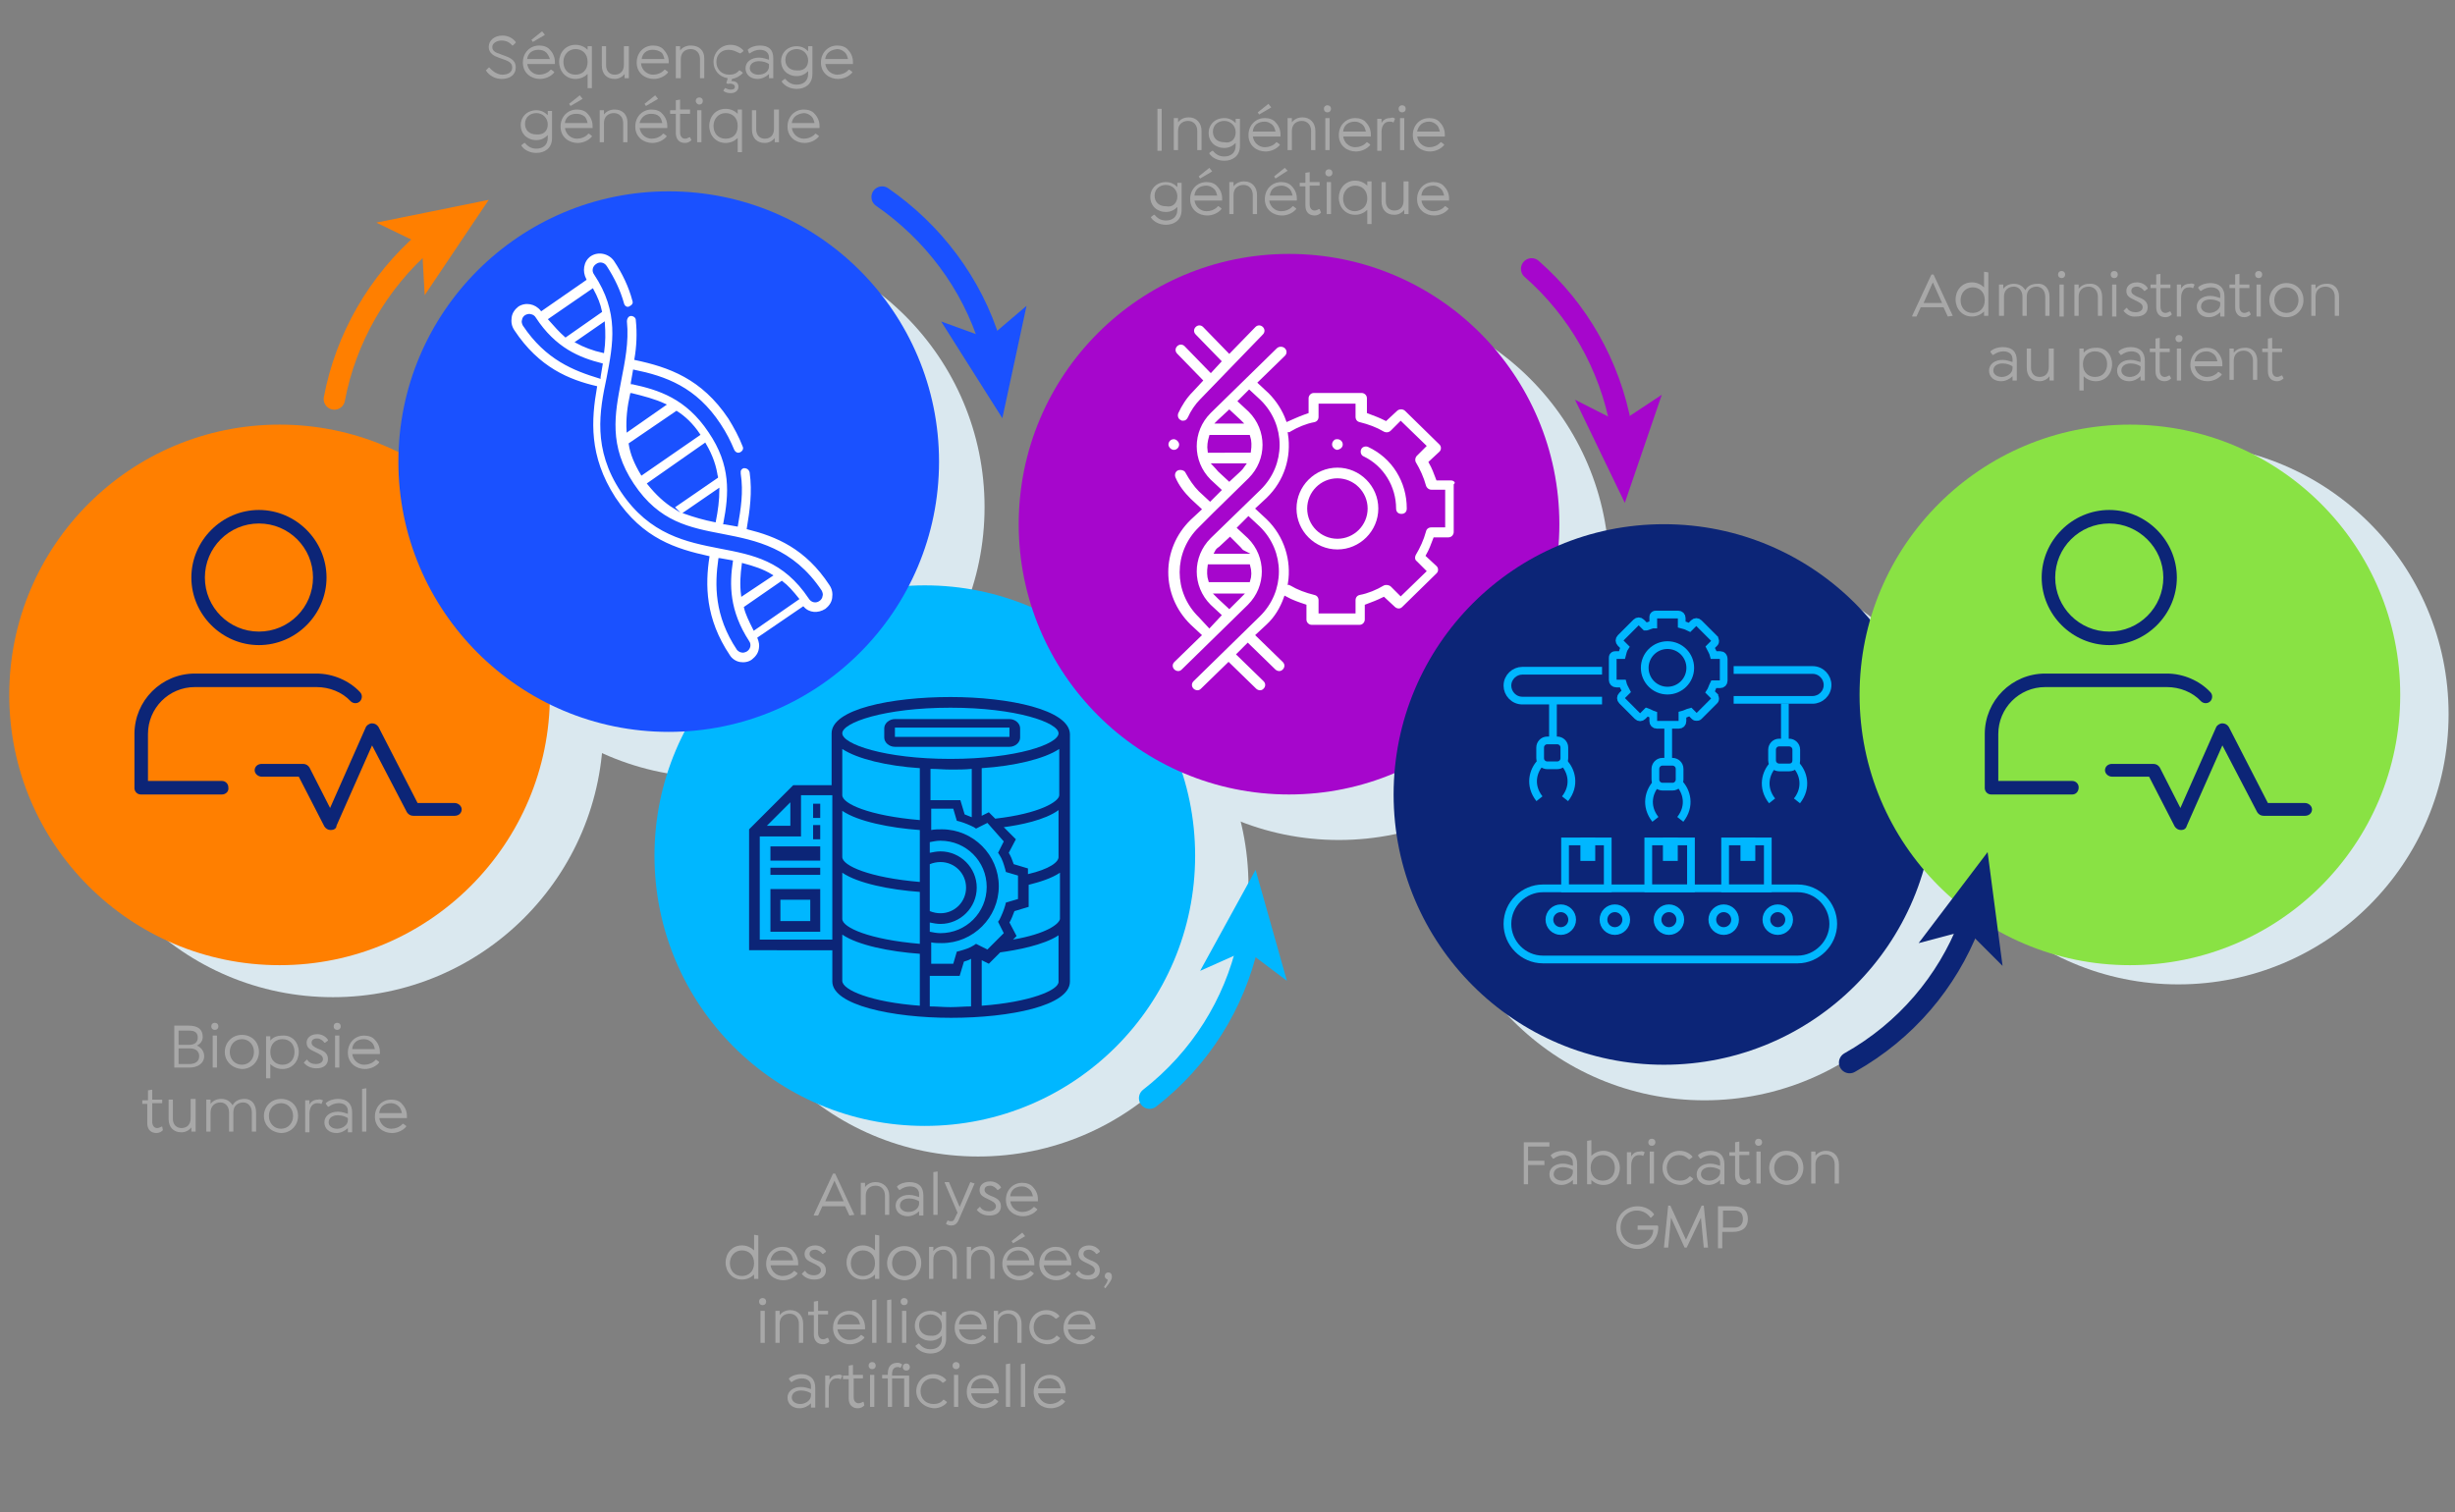 <?xml version="1.0" encoding="utf-8"?>
<!-- Generator: Adobe Illustrator 26.0.1, SVG Export Plug-In . SVG Version: 6.00 Build 0)  -->
<svg version="1.1" id="Calque_1" xmlns="http://www.w3.org/2000/svg" xmlns:xlink="http://www.w3.org/1999/xlink" x="0px" y="0px"
	 viewBox="0 0 345.1 212.6" style="enable-background:new 0 0 345.1 212.6;" xml:space="preserve">
<rect x="0" y="0" width="345.1" height="212.6" fill="#808080" stroke="none"/>
<style type="text/css">
	.st0{fill:#DAE8EF;}
	.st1{fill:#FF7F00;}
	.st2{fill-rule:evenodd;clip-rule:evenodd;fill:#0C2577;}
	.st3{fill:#00B7FF;}
	.st4{fill:#1A51FF;}
	.st5{fill:#A606CC;}
	.st6{fill:#0C2577;}
	.st7{fill-rule:evenodd;clip-rule:evenodd;fill:#FFFFFF;stroke:#A606CC;stroke-width:0.5;stroke-miterlimit:10;}
	.st8{fill-rule:evenodd;clip-rule:evenodd;fill:#FFFFFF;}
	.st9{fill:none;stroke:#C2CD31;stroke-width:0.75;stroke-linejoin:round;stroke-miterlimit:10;}
	.st10{fill-rule:evenodd;clip-rule:evenodd;fill:#FFFFFF;stroke:#1A51FF;stroke-width:0.25;stroke-miterlimit:10;}
	.st11{fill:#89E244;}
	.st12{fill-rule:evenodd;clip-rule:evenodd;fill:none;stroke:#00B7FF;stroke-width:1.085;stroke-miterlimit:10;}
	.st13{fill:none;stroke:#00B7FF;stroke-width:1.085;stroke-miterlimit:10;}
	.st14{fill:#A8A8A8;}
	.st15{fill:none;stroke:#FF7F00;stroke-width:3;stroke-linecap:round;stroke-miterlimit:10;}
	.st16{fill:none;stroke:#A606CC;stroke-width:3;stroke-linecap:round;stroke-miterlimit:10;}
	.st17{fill:none;stroke:#1A51FF;stroke-width:3;stroke-linecap:round;stroke-miterlimit:10;}
	.st18{fill:none;stroke:#00B7FF;stroke-width:3;stroke-linecap:round;stroke-miterlimit:10;}
	.st19{fill:none;stroke:#0C2577;stroke-width:3;stroke-linecap:round;stroke-miterlimit:10;}
</style>
<circle class="st0" cx="46.8" cy="102.2" r="38"/>
<circle class="st0" cx="100.4" cy="71.3" r="38"/>
<circle class="st0" cx="137.5" cy="124.6" r="38"/>
<circle class="st0" cx="188.2" cy="80.1" r="38"/>
<circle class="st0" cx="239.6" cy="116.7" r="38"/>
<circle class="st0" cx="306.2" cy="100.4" r="38"/>
<circle class="st1" cx="39.3" cy="97.7" r="38"/>
<path class="st2" d="M36.4,73.6c-4.2,0-7.6,3.4-7.6,7.6c0,4.2,3.4,7.6,7.6,7.6c4.2,0,7.6-3.4,7.6-7.6C44,77,40.6,73.6,36.4,73.6z
	 M36.4,90.7c-5.2,0-9.5-4.3-9.5-9.5c0-5.2,4.3-9.5,9.5-9.5c5.2,0,9.5,4.3,9.5,9.5C45.9,86.4,41.6,90.7,36.4,90.7z"/>
<path class="st2" d="M31.2,111.7H19.8c-0.5,0-0.9-0.4-0.9-0.9v-7.6c0-4.7,3.8-8.5,8.5-8.5h17.1c2.3,0,4.6,1,6.1,2.6
	c0.4,0.4,0.3,1,0,1.3c-0.4,0.4-1,0.3-1.3,0c-1.2-1.3-3-2-4.8-2H27.4c-3.7,0-6.6,3-6.6,6.6v6.6h10.4c0.5,0,0.9,0.4,0.9,0.9
	C32.2,111.3,31.7,111.7,31.2,111.7z"/>
<circle class="st3" cx="130" cy="120.3" r="38"/>
<circle class="st4" cx="94" cy="64.9" r="38"/>
<circle class="st5" cx="181.2" cy="73.7" r="38"/>
<circle class="st6" cx="233.9" cy="111.7" r="38"/>
<path class="st7" d="M188,75.5c-2.2,0-4-1.8-4-4s1.8-4,4-4c2.2,0,4,1.8,4,4S190.2,75.5,188,75.5z M188,65.5c-3.3,0-6,2.7-6,6
	c0,3.3,2.7,6,6,6c3.3,0,6-2.7,6-6C194,68.2,191.3,65.5,188,65.5z"/>
<path class="st7" d="M202.9,73.9h-1.7c-0.5,0-0.9,0.3-1,0.8c-0.3,1.1-0.8,2.2-1.4,3.2c-0.2,0.4-0.2,0.9,0.2,1.2l1.2,1.2l-3.3,3.2
	l-1.2-1.2c-0.3-0.3-0.9-0.4-1.3-0.2c-1,0.6-2.2,1.1-3.3,1.3c-0.5,0.1-0.8,0.5-0.8,1v1.6h-4.7v-1.6c0-0.5-0.3-0.9-0.8-1
	c-1.2-0.3-2.3-0.7-3.3-1.3c-0.1,0-0.1-0.1-0.2-0.1c0.5-3.2-0.5-6.7-3.1-9.2l-1.4-1.3l1.4-1.3c2.6-2.5,3.6-5.9,3.1-9.2
	c0.1,0,0.1,0,0.2-0.1c1-0.6,2.2-1.1,3.3-1.3c0.5-0.1,0.8-0.5,0.8-1v-1.6h4.7v1.6c0,0.5,0.3,0.9,0.8,1c1.2,0.3,2.3,0.7,3.3,1.3
	c0.4,0.2,0.9,0.2,1.3-0.2l1.2-1.2l3.3,3.2l-1.2,1.2c-0.3,0.3-0.4,0.8-0.2,1.2c0.6,1,1.1,2.1,1.4,3.2c0.1,0.4,0.5,0.8,1,0.8h1.7
	L202.9,73.9L202.9,73.9z M174.2,77.1c0.2,0.2,0.3,0.4,0.5,0.5h-3.7c0.1-0.2,0.3-0.4,0.5-0.5l1.4-1.3L174.2,77.1z M172.8,85.3
	l-1.4-1.3c-0.1-0.1-0.2-0.2-0.3-0.3h3.3c-0.1,0.1-0.2,0.2-0.3,0.3L172.8,85.3z M175.5,81.6h-5.4c-0.2-0.6-0.2-1.3-0.1-2h5.5
	C175.7,80.3,175.7,81,175.5,81.6z M168.7,86.6c-3.5-3.4-3.5-8.9,0-12.3l2.1-2.1c0,0,0,0,0,0c0,0,0,0,0,0l4.9-4.8
	c2.7-2.7,2.7-7,0-9.7l-1.4-1.3l1.3-1.3l1.4,1.3c3.5,3.4,3.5,8.9,0,12.3l-7,6.8c-2.7,2.7-2.7,7,0,9.7l1.4,1.3L170,88L168.7,86.6z
	 M171.4,66.1c-0.2-0.2-0.4-0.5-0.6-0.7h4c-0.2,0.3-0.4,0.5-0.6,0.7l-1.4,1.3L171.4,66.1z M170.2,61.4h5.3c0.2,0.6,0.2,1.3,0.1,2H170
	C169.9,62.7,170,62.1,170.2,61.4z M172.8,57.9l1.4,1.3c0,0,0.1,0.1,0.1,0.1h-3c0,0,0.1-0.1,0.1-0.1L172.8,57.9z M204,67.3h-1.9
	c-0.3-0.8-0.6-1.6-1-2.3l1.4-1.3c0.2-0.2,0.3-0.4,0.3-0.7s-0.1-0.5-0.3-0.7l-4.8-4.7c-0.4-0.4-1.1-0.4-1.5,0l-1.4,1.3
	c-0.8-0.4-1.6-0.7-2.4-1v-1.9c0-0.6-0.5-1-1-1h-6.7c-0.6,0-1,0.5-1,1v1.9c-0.9,0.3-1.8,0.7-2.7,1.1c-0.5-1.4-1.4-2.8-2.5-3.9
	l-1.4-1.3l3.7-3.6c0.4-0.4,0.4-1,0-1.4c-0.4-0.4-1.1-0.4-1.5,0l-9.3,9.1c-2.7,2.7-2.7,7,0,9.7l1.4,1.3l-1.3,1.3l-1.4-1.3
	c-0.7-0.7-1.3-1.6-1.8-2.5c-0.2-0.5-0.9-0.7-1.4-0.5c-0.5,0.2-0.7,0.8-0.5,1.3c0.5,1.2,1.3,2.2,2.2,3.1l1.4,1.3l-1.4,1.3
	c-4.3,4.2-4.3,10.9,0,15.1l1.4,1.3l-3.7,3.6c-0.4,0.4-0.4,1,0,1.4c0.2,0.2,0.5,0.3,0.7,0.3c0.3,0,0.5-0.1,0.7-0.3l9.3-9.1
	c2.7-2.7,2.7-7,0-9.7l-1.4-1.3l1.3-1.3l1.4,1.3c3.5,3.4,3.5,8.9,0,12.3l-9.3,9.1c-0.4,0.4-0.4,1,0,1.4c0.2,0.2,0.5,0.3,0.7,0.3
	c0.3,0,0.5-0.1,0.7-0.3l3.7-3.6l3.7,3.6c0.2,0.2,0.5,0.3,0.7,0.3c0.3,0,0.5-0.1,0.7-0.3c0.4-0.4,0.4-1,0-1.4l-3.7-3.6l1.3-1.3
	l3.7,3.6c0.2,0.2,0.5,0.3,0.7,0.3c0.3,0,0.5-0.1,0.7-0.3c0.4-0.4,0.4-1,0-1.4l-3.7-3.6l1.4-1.3c1.2-1.1,2-2.5,2.5-3.9
	c0.9,0.5,1.8,0.8,2.7,1.1v1.9c0,0.6,0.5,1,1,1h6.7c0.6,0,1-0.5,1-1v-1.9c0.8-0.3,1.6-0.6,2.4-1l1.4,1.3c0.2,0.2,0.5,0.3,0.7,0.3
	c0.3,0,0.5-0.1,0.7-0.3l4.8-4.7c0.2-0.2,0.3-0.4,0.3-0.7c0-0.3-0.1-0.5-0.3-0.7l-1.4-1.3c0.4-0.7,0.7-1.5,1-2.3h1.9c0.6,0,1-0.5,1-1
	v-6.6C205,67.8,204.5,67.3,204,67.3z"/>
<path class="st7" d="M165,63.5L165,63.5c0.6,0,1-0.5,1-1c0,0,0,0,0,0c0-0.5-0.5-1-1-1c-0.6,0-1,0.5-1,1C164,63,164.5,63.5,165,63.5z
	"/>
<path class="st7" d="M168.8,53.5l-1.3,1.4c-0.9,0.9-1.6,2-2.1,3.1c-0.2,0.5,0,1.1,0.5,1.3c0.1,0.1,0.3,0.1,0.4,0.1
	c0.4,0,0.7-0.2,0.9-0.6c0.4-0.9,1-1.8,1.7-2.5l8.8-9.1c0.4-0.4,0.4-1,0-1.4c-0.4-0.4-1-0.4-1.4,0l-3.5,3.6l-3.5-3.6
	c-0.4-0.4-1-0.4-1.4,0c-0.4,0.4-0.4,1,0,1.4l3.5,3.6l-1.2,1.3l-3.5-3.6c-0.4-0.4-1-0.4-1.4,0c-0.4,0.4-0.4,1,0,1.4L168.8,53.5z"/>
<path class="st7" d="M188,63.5L188,63.5C188,63.5,188.1,63.5,188,63.5c0.6-0.1,1-0.5,1-1c0-0.6-0.5-1-1-1c-0.2,0-0.3,0-0.5,0.1
	c-0.3,0.2-0.5,0.5-0.5,0.9C187,63,187.5,63.5,188,63.5z"/>
<path class="st7" d="M192.4,62.6c-0.5-0.2-1.1,0-1.3,0.5c-0.2,0.5,0,1.1,0.5,1.3c2.7,1.3,4.4,4.1,4.4,7.1c0,0.6,0.4,1,1,1
	c0.6,0,1-0.4,1-1c0-1.9-0.5-3.7-1.5-5.3C195.5,64.6,194.1,63.4,192.4,62.6z"/>
<path class="st2" d="M139.9,115.1l-0.9-0.9l-1,0.5V108c4.6-0.3,8.8-1.3,10.9-2.7v6.5C148.9,112.7,146.1,114.4,139.9,115.1z
	 M144.5,122.9v-0.8l-2-0.6c-0.2-0.6-0.4-1.1-0.7-1.6l1-1.9l-1.7-1.7c2.3-0.3,5.8-1,7.7-2.4v6.5C148.9,121.2,147.5,122.2,144.5,122.9
	z M142.4,132.1l0.5-0.5l-1-1.9c0.3-0.5,0.5-1.1,0.7-1.6l2-0.6v-3.1c1.6-0.4,3.2-0.9,4.4-1.7v6.5
	C148.9,129.9,147.1,131.3,142.4,132.1z M138,141.4V135l1,0.5l1.6-1.6c2.2-0.3,6.1-1,8.2-2.4v6.5C148.9,139.2,144.8,140.9,138,141.4z
	 M130.7,141.5v-4.3h4.2l0.6-2c0.3-0.1,0.7-0.2,1-0.4v6.7c-0.9,0-1.9,0.1-2.9,0.1C132.6,141.6,131.7,141.5,130.7,141.5z M118.4,137.9
	v-6.5c2.2,1.5,6.7,2.4,10.9,2.7v7.3C122.5,140.9,118.4,139.2,118.4,137.9z M106.8,132.1v-14.5h5.8v-5.8h4.4v20.3H106.8z
	 M111.1,112.8v3.3h-3.3L111.1,112.8z M136.6,114.9c-0.3-0.1-0.7-0.3-1-0.4l-0.6-2h-4.2v-4.4c1,0,1.9,0.1,2.9,0.1s1.9,0,2.9-0.1
	V114.9z M118.4,122.7c2.2,1.5,6.7,2.4,10.9,2.7v7.3c-7.1-0.6-10.9-2.3-10.9-3.5V122.7z M118.4,114c2.2,1.5,6.7,2.4,10.9,2.7v7.3
	c-7.1-0.6-10.9-2.3-10.9-3.5V114z M130.7,129.7c0.5,0.1,1,0.2,1.5,0.2c2.8,0,5.1-2.3,5.1-5.1c0-2.8-2.3-5.1-5.1-5.1
	c-0.5,0-1,0.1-1.5,0.2v-1.5c0.5-0.1,1-0.2,1.5-0.2c3.6,0,6.5,2.9,6.5,6.5c0,3.6-2.9,6.5-6.5,6.5c-0.5,0-1-0.1-1.5-0.2V129.7z
	 M130.7,121.5c0.5-0.2,1-0.3,1.5-0.3c2,0,3.6,1.6,3.6,3.6c0,2-1.6,3.6-3.6,3.6c-0.5,0-1-0.1-1.5-0.3V121.5z M118.4,105.3
	c2.1,1.4,6.3,2.4,10.9,2.7v7.3c-7.1-0.6-10.9-2.3-10.9-3.5V105.3z M141.1,118.3l-0.8,1.6l0.2,0.3c0.4,0.6,0.6,1.3,0.8,2l0.1,0.4
	l1.7,0.5v3.3l-1.7,0.5l-0.1,0.4c-0.2,0.7-0.5,1.4-0.8,2l-0.2,0.3l0.8,1.6l-2.3,2.3l-1.6-0.8l-0.3,0.2c-0.6,0.4-1.3,0.6-2,0.8
	l-0.4,0.1l-0.5,1.7h-3.1v-3c0.5,0.1,1,0.1,1.5,0.1c4.4,0,8-3.6,8-8c0-4.4-3.6-8-8-8c-0.5,0-1,0-1.5,0.1v-3h3.1l0.5,1.7l0.4,0.1
	c0.7,0.2,1.4,0.5,2,0.8l0.3,0.2l1.6-0.8L141.1,118.3z M133.6,99.5c9.3,0,15.2,2.1,15.2,3.6c0,1.5-5.9,3.6-15.2,3.6
	s-15.2-2.1-15.2-3.6C118.4,101.6,124.3,99.5,133.6,99.5z M133.6,98c-8.3,0-16.7,1.7-16.7,5.1v7.3h-5.4l-6.2,6.2v17H117v4.4
	c0,3.3,8.4,5.1,16.7,5.1s16.7-1.7,16.7-5.1v-34.8C150.3,99.8,141.9,98,133.6,98z"/>
<path class="st8" d="M694.9,61.6"/>
<path class="st9" d="M694.9,61.6"/>
<path class="st2" d="M125.8,102.3h16.1l0,1.3h-16.1V102.3z M125.8,105h16.1c0.8,0,1.5-0.6,1.5-1.3v-1.3c0-0.7-0.7-1.3-1.5-1.3h-16.1
	c-0.8,0-1.5,0.6-1.5,1.3v1.3C124.3,104.4,125,105,125.8,105z"/>
<rect x="108.3" y="119" class="st2" width="7" height="2"/>
<rect x="114.3" y="113" class="st2" width="1" height="2"/>
<rect x="114.3" y="116" class="st2" width="1" height="2"/>
<rect x="108.3" y="122" class="st2" width="7" height="1"/>
<path class="st2" d="M109.7,126.5h4.2v3h-4.2V126.5z M108.3,131h7v-6h-7V131z"/>
<path class="st10" d="M103.7,91.3c-3.2-4.8-3.1-9.1-2.6-12.7c0,0,0,0,0.1,0c0.6,0.1,1.2,0.2,1.7,0.3c-0.5,3.3-0.5,7,2.3,11.3
	c0.3,0.4,0.2,1-0.3,1.3c-0.2,0.1-0.5,0.2-0.7,0.1C104.1,91.6,103.9,91.5,103.7,91.3z M104.3,83.7c-0.2-1.5-0.1-2.9,0.1-4.4
	c1.5,0.4,2.8,0.8,4.1,1.6L104.3,83.7z M104.7,85.4l5.2-3.6c0.8,0.6,1.5,1.4,2.3,2.4l-6.2,4.3C105.4,87.3,104.9,86.3,104.7,85.4z
	 M73.6,45.7c-0.1-0.2-0.2-0.5-0.1-0.7c0-0.2,0.2-0.5,0.4-0.6c0.2-0.1,0.5-0.2,0.7-0.1c0.2,0,0.5,0.2,0.6,0.4
	c2.8,4.3,6.2,5.7,9.4,6.5c-0.1,0.6-0.2,1.2-0.3,1.8l0,0.1C80.7,52,76.8,50.5,73.6,45.7z M81,48.1l3.9-2.7c0.1,1.4,0.1,2.7-0.1,4.1
	C83.4,49.2,82.1,48.7,81,48.1z M77.2,44.9l6.1-4.2c0.6,1.1,1,2.1,1.2,3.1l-5,3.5C78.7,46.6,78,45.8,77.2,44.9z M93.5,56.9l-5.3,3.7
	c-0.1-1.7,0.1-3.4,0.5-5.2c0,0,0.1,0,0.1,0C90.4,55.8,92,56.2,93.5,56.9z M98.3,61.1l-8.1,5.6c-0.9-1.5-1.5-2.9-1.7-4.3l6.6-4.5
	C96.2,58.6,97.3,59.6,98.3,61.1z M101,68.8c0,1.5-0.2,3-0.5,4.5c-1.5-0.3-2.9-0.7-4.3-1.2L101,68.8z M99.1,62.4
	c1,1.7,1.5,3.2,1.7,4.8l0-0.1l-6.1,4.2l0.1,0.1c-1.3-0.8-2.5-1.9-3.7-3.4L99.1,62.4z M104,93.2c0.6,0.1,1.3,0,1.8-0.4
	c0.5-0.4,0.9-0.9,1-1.6c0.1-0.5,0-1-0.2-1.5l6.3-4.3c0.8,0.9,2.1,1,3.2,0.3c0.5-0.4,0.9-0.9,1-1.6c0.1-0.7,0-1.3-0.4-1.9
	c-3.4-5.2-7.6-6.9-11.6-7.9c0.4-2.4,0.8-5.1,0.4-7.9c-0.1-0.4-0.4-0.7-0.9-0.7c-0.3,0-0.6,0.3-0.6,0.6c0,0.1,0,0.2,0,0.3
	c0.4,2.6,0,5-0.4,7.3c-0.6-0.1-1.1-0.2-1.7-0.3l-0.1,0c0.8-4.2,1.1-8.2-2.1-12.9c-3.2-4.8-7.1-6-10.8-6.8c0,0-0.1,0-0.1,0
	c0,0,0-0.1,0-0.1c0.1-0.6,0.2-1.1,0.3-1.7c4.4,0.9,8.7,2.4,12.1,7.6c0.8,1.2,1.4,2.4,1.9,3.6c0.2,0.4,0.6,0.6,1,0.4
	c0.4-0.2,0.6-0.6,0.4-1c-0.5-1.3-1.2-2.6-2-3.9c-3.8-5.7-8.5-7.3-13.2-8.3c0.3-1.7,0.4-3.6,0.2-5.5c0-0.4-0.4-0.7-0.8-0.7
	c-0.4,0-0.7,0.4-0.7,0.9c0.3,2.9-0.3,5.7-0.8,8.3c-0.9,4.7-1.8,9.2,1.8,14.6c3.6,5.4,7.9,6.2,12.6,7.1c4.6,0.9,9.8,1.9,13.8,7.9
	c0.1,0.2,0.2,0.5,0.1,0.7c0,0.2-0.2,0.5-0.4,0.6c-0.4,0.3-1,0.2-1.3-0.3c-3.6-5.4-7.9-6.2-12.6-7.1c-4.6-0.9-9.8-1.9-13.8-7.9
	c-4-6-3-11.3-2-16c0.9-4.7,1.8-9.2-1.8-14.6c-0.3-0.4-0.2-1,0.3-1.3c0.4-0.3,1-0.2,1.3,0.3c1.1,1.7,1.9,3.4,2.4,5.2
	c0.1,0.4,0.5,0.7,0.9,0.5s0.7-0.5,0.5-1c-0.5-1.9-1.4-3.8-2.6-5.6c-0.8-1.1-2.3-1.4-3.4-0.7c-0.6,0.4-0.9,1-1,1.6
	c-0.1,0.6,0,1.2,0.3,1.8l-6.2,4.3c-0.8-1-2.2-1.3-3.3-0.6c-0.5,0.4-0.9,0.9-1,1.6c-0.1,0.7,0,1.3,0.4,1.9c3.5,5.3,7.8,7,11.6,7.9
	C83,59,82.6,64.1,86.4,70c3.9,5.9,8.7,7.3,13.2,8.3c-0.6,3.9-0.6,8.7,2.9,13.9C102.8,92.7,103.4,93.1,104,93.2z"/>
<path class="st2" d="M46.5,116.7c-0.4,0-0.7-0.2-0.9-0.5l-3.6-7h-5.2c-0.5,0-1-0.4-1-0.9c0-0.5,0.4-0.9,1-0.9h5.8
	c0.4,0,0.7,0.2,0.9,0.5l2.9,5.7l5-11.3c0.1-0.3,0.5-0.6,0.9-0.6c0.4,0,0.7,0.2,0.9,0.5l5.5,10.7h5.2c0.5,0,1,0.4,1,0.9
	c0,0.5-0.4,0.9-1,0.9h-5.8c-0.4,0-0.7-0.2-0.9-0.5l-4.9-9.4l-5,11.3C47.3,116.5,46.9,116.7,46.5,116.7
	C46.5,116.7,46.5,116.7,46.5,116.7z"/>
<circle class="st11" cx="299.4" cy="97.7" r="38"/>
<path class="st2" d="M296.5,73.6c-4.2,0-7.6,3.4-7.6,7.6c0,4.2,3.4,7.6,7.6,7.6c4.2,0,7.6-3.4,7.6-7.6
	C304.1,77,300.6,73.6,296.5,73.6z M296.5,90.7c-5.2,0-9.5-4.3-9.5-9.5c0-5.2,4.3-9.5,9.5-9.5c5.2,0,9.5,4.3,9.5,9.5
	C306,86.4,301.7,90.7,296.5,90.7z"/>
<path class="st2" d="M291.3,111.7h-11.4c-0.5,0-0.9-0.4-0.9-0.9v-7.6c0-4.7,3.8-8.5,8.5-8.5h17.1c2.3,0,4.6,1,6.1,2.6
	c0.4,0.4,0.3,1,0,1.3c-0.4,0.4-1,0.3-1.3,0c-1.2-1.3-3-2-4.8-2h-17.1c-3.7,0-6.6,3-6.6,6.6v6.6h10.4c0.5,0,0.9,0.4,0.9,0.9
	C292.2,111.3,291.8,111.7,291.3,111.7z"/>
<path class="st2" d="M306.6,116.7c-0.4,0-0.7-0.2-0.9-0.5l-3.6-7h-5.2c-0.5,0-1-0.4-1-0.9c0-0.5,0.4-0.9,1-0.9h5.8
	c0.4,0,0.7,0.2,0.9,0.5l2.9,5.7l5-11.3c0.1-0.3,0.5-0.6,0.9-0.6c0.4,0,0.7,0.2,0.9,0.5l5.5,10.7h5.2c0.5,0,1,0.4,1,0.9
	c0,0.5-0.4,0.9-1,0.9h-5.8c-0.4,0-0.7-0.2-0.9-0.5l-4.9-9.4l-5,11.3C307.3,116.5,307,116.7,306.6,116.7
	C306.6,116.7,306.6,116.7,306.6,116.7z"/>
<g>
	<path class="st12" d="M241.8,92.1h-0.9c-0.1-0.4-0.3-0.7-0.5-1.1l0.6-0.6c0.1-0.1,0.1-0.2,0.1-0.3s-0.1-0.2-0.1-0.3l-2.2-2.2
		c-0.2-0.2-0.5-0.2-0.7,0l-0.6,0.6c-0.4-0.2-0.7-0.3-1.1-0.4v-0.9c0-0.3-0.2-0.5-0.5-0.5h-1l-2.1,0c-0.1,0-0.2,0-0.3,0.1
		c0,0-0.1,0.1-0.1,0.2c0,0.1,0,0.1,0,0.2v0.9c0,0-0.1,0-0.1,0c-0.3,0.1-0.6,0.2-0.9,0.3c0,0-0.1,0-0.1,0l-0.6-0.6
		c-0.2-0.2-0.5-0.2-0.7,0l-2.2,2.2c-0.2,0.2-0.2,0.5,0,0.7l0.6,0.6c-0.2,0.3-0.3,0.7-0.4,1.1l-0.9,0c-0.1,0-0.2,0-0.3,0.1
		c-0.1,0.1-0.1,0.2-0.1,0.3l0,3.1c0,0.3,0.2,0.5,0.5,0.5l0.9,0c0.1,0.4,0.3,0.7,0.5,1.1l-0.6,0.6c-0.2,0.2-0.2,0.5,0,0.7l2.2,2.2
		c0.2,0.2,0.5,0.2,0.7,0l0.6-0.6l0,0c0.3,0.1,0.6,0.3,0.9,0.4v0.9c0,0.3,0.2,0.5,0.5,0.5h3.1c0.3,0,0.5-0.2,0.5-0.5v-0.9
		c0.4-0.1,0.7-0.3,1.1-0.4l0.6,0.6c0.1,0.1,0.2,0.1,0.3,0.1s0.2,0,0.3-0.1l2.2-2.2c0.1-0.1,0.1-0.2,0.1-0.3c0-0.1-0.1-0.2-0.1-0.3
		l-0.6-0.6c0.2-0.3,0.3-0.7,0.5-1.1h0.9c0.3,0,0.5-0.2,0.5-0.5v-3C242.3,92.3,242.1,92.1,241.8,92.1z"/>
	<path class="st13" d="M252.7,134.9h-35.8c-2.8,0-5-2.3-5-5v0c0-2.8,2.3-5,5-5h35.8c2.8,0,5,2.3,5,5v0
		C257.7,132.6,255.4,134.9,252.7,134.9z"/>
	<circle class="st12" cx="234.4" cy="93.9" r="3.2"/>
	<g>
		<path class="st12" d="M225.2,94.3H214c-1.1,0-2.1,0.9-2.1,2.1c0,1.1,0.9,2.1,2.1,2.1h11.2"/>
		<path class="st12" d="M243.7,98.4h11.1c1.1,0,2.1-0.9,2.1-2.1c0-1.1-0.9-2.1-2.1-2.1h-11.1"/>
	</g>
	<line class="st12" x1="218.3" y1="98.6" x2="218.3" y2="104.3"/>
	<path class="st13" d="M216.6,107.2c-1.1,1.1-1.7,3.2-0.2,5.1"/>
	<path class="st13" d="M219.8,107.2c1.1,1.1,1.7,3.2,0.2,5.1"/>
	<path class="st13" d="M218.9,107.6h-1.4c-0.5,0-1-0.4-1-1v-1.5c0-0.5,0.4-1,1-1h1.4c0.5,0,1,0.4,1,1v1.5
		C219.9,107.2,219.4,107.6,218.9,107.6z"/>
	<line class="st12" x1="234.5" y1="101.5" x2="234.5" y2="107.2"/>
	<path class="st13" d="M232.9,110.1c-1.1,1.1-1.7,3.2-0.2,5.1"/>
	<path class="st13" d="M236,110.1c1.1,1.1,1.7,3.2,0.2,5.1"/>
	<path class="st13" d="M235.1,110.6h-1.4c-0.5,0-1-0.4-1-1v-1.5c0-0.5,0.4-1,1-1h1.4c0.5,0,1,0.4,1,1v1.5
		C236.1,110.1,235.7,110.6,235.1,110.6z"/>
	<line class="st12" x1="250.9" y1="98.9" x2="250.9" y2="104.6"/>
	<path class="st13" d="M249.3,107.5c-1.1,1.1-1.7,3.2-0.2,5.1"/>
	<path class="st13" d="M252.4,107.5c1.1,1.1,1.7,3.2,0.2,5.1"/>
	<path class="st13" d="M251.5,107.9h-1.4c-0.5,0-1-0.4-1-1v-1.5c0-0.5,0.4-1,1-1h1.4c0.5,0,1,0.4,1,1v1.5
		C252.5,107.5,252.1,107.9,251.5,107.9z"/>
	<rect x="220" y="118.3" class="st13" width="6" height="6.6"/>
	<rect x="222.7" y="118.3" class="st13" width="1" height="2.2"/>
	<rect x="231.7" y="118.3" class="st13" width="6" height="6.6"/>
	<rect x="234.3" y="118.3" class="st13" width="1" height="2.2"/>
	<rect x="242.5" y="118.3" class="st13" width="6" height="6.6"/>
	<rect x="245.2" y="118.3" class="st13" width="1" height="2.2"/>
	<circle class="st13" cx="219.4" cy="129.3" r="1.6"/>
	<circle class="st13" cx="227" cy="129.3" r="1.6"/>
	<circle class="st13" cx="234.6" cy="129.3" r="1.6"/>
	<circle class="st13" cx="242.3" cy="129.3" r="1.6"/>
	<circle class="st13" cx="249.9" cy="129.3" r="1.6"/>
</g>
<g>
	<path class="st14" d="M28.7,148.5c0,1-0.9,1.6-2.1,1.6h-2.1v-5.9h2c1.3,0,2,0.5,2,1.6c0,0.6-0.4,1-0.8,1.2
		C28.3,147.3,28.7,147.8,28.7,148.5z M25.1,144.9v2h1.5c0.8,0,1.2-0.4,1.2-1c0-0.7-0.4-1-1.2-1H25.1z M28,148.5
		c0-0.7-0.5-1.1-1.3-1.1h-1.6v2.2h1.5C27.5,149.6,28,149.2,28,148.5z"/>
	<path class="st14" d="M29.7,144.3c0-0.3,0.2-0.5,0.5-0.5s0.5,0.2,0.5,0.5s-0.2,0.5-0.5,0.5S29.7,144.6,29.7,144.3z M29.9,145.6h0.6
		v4.5h-0.6V145.6z"/>
	<path class="st14" d="M31.6,147.9c0-1.3,1-2.4,2.4-2.4c1.4,0,2.4,1,2.4,2.4c0,1.3-1,2.4-2.4,2.4C32.6,150.2,31.6,149.2,31.6,147.9z
		 M35.7,147.9c0-1-0.7-1.8-1.7-1.8c-1,0-1.7,0.8-1.7,1.8s0.7,1.8,1.7,1.8C35,149.7,35.7,148.9,35.7,147.9z"/>
	<path class="st14" d="M42,147.9c0,1.3-0.9,2.4-2.3,2.4c-0.7,0-1.3-0.3-1.7-0.7v2h-0.6v-5.9h0.6v0.6c0.4-0.5,1-0.7,1.7-0.7
		C41.1,145.5,42,146.6,42,147.9z M41.4,147.9c0-1-0.6-1.8-1.7-1.8c-0.9,0-1.7,0.6-1.7,1.8c0,1.2,0.8,1.8,1.7,1.8
		C40.8,149.7,41.4,148.9,41.4,147.9z"/>
	<path class="st14" d="M42.7,149.4L42.7,149.4l0.4-0.4h0.1c0.2,0.4,0.7,0.6,1.2,0.6c0.6,0,1-0.3,1-0.7c0-0.5-0.5-0.7-1.1-1
		c-0.6-0.3-1.2-0.5-1.2-1.3c0-0.7,0.6-1.2,1.5-1.2c0.6,0,1.2,0.3,1.5,0.8v0.1l-0.4,0.3h-0.1c-0.2-0.3-0.6-0.6-1-0.6
		c-0.5,0-0.8,0.2-0.8,0.6c0,0.4,0.4,0.6,0.8,0.8c0.8,0.3,1.5,0.6,1.5,1.5c0,0.8-0.6,1.3-1.6,1.3C43.7,150.2,43.1,149.9,42.7,149.4z"
		/>
	<path class="st14" d="M46.9,144.3c0-0.3,0.2-0.5,0.5-0.5s0.5,0.2,0.5,0.5s-0.2,0.5-0.5,0.5S46.9,144.6,46.9,144.3z M47.1,145.6h0.6
		v4.5h-0.6V145.6z"/>
	<path class="st14" d="M49.5,148.1c0.1,1,0.9,1.6,1.7,1.6c0.5,0,1.2-0.2,1.6-0.7h0.1l0.4,0.3v0.1c-0.5,0.6-1.3,0.9-2,0.9
		c-1.2,0-2.4-0.8-2.4-2.3c0-1.4,1-2.4,2.3-2.4c0.6,0,1.2,0.2,1.5,0.6c0.4,0.4,0.7,1,0.7,1.7c0,0.1,0,0.2,0,0.3H49.5z M49.5,147.5
		h3.2c-0.1-0.4-0.2-0.7-0.4-0.9c-0.3-0.3-0.7-0.5-1.1-0.5C50.2,146.1,49.6,146.6,49.5,147.5z"/>
	<path class="st14" d="M22.9,158.9L22.9,158.9c-0.2,0.2-0.5,0.4-0.9,0.4c-0.8,0-1.3-0.5-1.3-1.4v-2.7H20v-0.5h0.8v-1.4l0.6-0.1l0,0
		v1.4h1.4v0.5h-1.4v2.6c0,0.6,0.3,0.9,0.7,0.9c0.2,0,0.4-0.1,0.6-0.2l0.1,0L22.9,158.9z"/>
	<path class="st14" d="M27.5,154.6v4.5h-0.6v-0.6c-0.3,0.4-0.8,0.7-1.4,0.7c-1.1,0-1.8-0.7-1.8-1.9v-2.7h0.6v2.7
		c0,0.8,0.5,1.3,1.2,1.3c0.8,0,1.3-0.5,1.3-1.4v-2.7H27.5z"/>
	<path class="st14" d="M36,156.4v2.7h-0.6v-2.7c0-0.8-0.5-1.4-1.2-1.4c-0.8,0-1.4,0.5-1.4,1.4v2.7h-0.6v-2.7c0-0.8-0.5-1.4-1.2-1.4
		c-0.8,0-1.4,0.5-1.4,1.4v2.7h-0.6v-4.5h0.6v0.6c0.3-0.4,0.8-0.7,1.5-0.7c0.8,0,1.3,0.4,1.6,0.9c0.3-0.6,0.9-0.9,1.7-0.9
		C35.4,154.5,36,155.3,36,156.4z"/>
	<path class="st14" d="M37.1,156.9c0-1.3,1-2.4,2.4-2.4c1.4,0,2.4,1,2.4,2.4c0,1.3-1,2.4-2.4,2.4C38.1,159.2,37.1,158.2,37.1,156.9z
		 M41.2,156.9c0-1-0.7-1.8-1.7-1.8c-1,0-1.7,0.8-1.7,1.8s0.7,1.8,1.7,1.8C40.5,158.7,41.2,157.9,41.2,156.9z"/>
	<path class="st14" d="M45.4,154.7l-0.2,0.5l-0.1,0c-0.1-0.1-0.3-0.1-0.5-0.1c-0.7,0-1.1,0.6-1.1,1.5v2.6h-0.6v-4.5h0.6v0.6
		c0.2-0.4,0.6-0.7,1.2-0.7C44.9,154.5,45.1,154.6,45.4,154.7L45.4,154.7z"/>
	<path class="st14" d="M49.5,156.4v2.8h-0.6v-0.6c-0.4,0.4-1,0.7-1.6,0.7c-1,0-1.7-0.6-1.7-1.5c0-0.9,0.8-1.5,1.9-1.5
		c0.6,0,1,0.2,1.4,0.3v-0.4c0-0.7-0.5-1.1-1.3-1.1c-0.5,0-1,0.2-1.4,0.5h-0.1l-0.3-0.4v-0.1c0.4-0.4,1.1-0.6,1.7-0.6
		C48.8,154.5,49.5,155.2,49.5,156.4z M48.9,157.5v-0.3c-0.3-0.2-0.8-0.4-1.4-0.4c-0.8,0-1.3,0.4-1.3,1c0,0.5,0.5,0.9,1.2,0.9
		C48.1,158.7,48.9,158.2,48.9,157.5z"/>
	<path class="st14" d="M50.9,153.1l0.6-0.1l0,0v6.1h-0.6V153.1z"/>
	<path class="st14" d="M53.3,157.1c0.1,1,0.9,1.6,1.7,1.6c0.5,0,1.2-0.2,1.6-0.7h0.1l0.4,0.3v0.1c-0.5,0.6-1.3,0.9-2,0.9
		c-1.2,0-2.4-0.8-2.4-2.3c0-1.4,1-2.4,2.3-2.4c0.6,0,1.2,0.2,1.5,0.6c0.4,0.4,0.7,1,0.7,1.7c0,0.1,0,0.2,0,0.3H53.3z M53.3,156.5
		h3.2c-0.1-0.4-0.2-0.7-0.4-0.9c-0.3-0.3-0.7-0.5-1.1-0.5C54,155.1,53.4,155.6,53.3,156.5z"/>
</g>
<g>
	<path class="st14" d="M68.3,9.9L68.3,9.9l0.4-0.4h0.1c0.5,0.6,1.2,1,1.8,1c0.9,0,1.4-0.4,1.4-1c0-0.9-0.9-1-1.9-1.4
		c-0.6-0.2-1.4-0.6-1.4-1.5c0-0.9,0.8-1.6,1.9-1.6c0.9,0,1.5,0.4,1.9,0.9V6l-0.4,0.4H72c-0.3-0.4-0.8-0.7-1.5-0.7
		c-0.7,0-1.3,0.4-1.3,0.9c0,0.6,0.5,0.8,1.1,1c1,0.4,2.2,0.6,2.2,1.9c0,1-0.8,1.6-2,1.6C69.7,11.1,68.8,10.7,68.3,9.9z"/>
	<path class="st14" d="M74.1,8.9c0.1,1,0.9,1.6,1.7,1.6c0.5,0,1.2-0.2,1.6-0.7h0.1l0.4,0.3v0.1c-0.5,0.6-1.3,0.9-2,0.9
		c-1.2,0-2.4-0.8-2.4-2.3c0-1.4,1-2.4,2.3-2.4c0.6,0,1.2,0.2,1.5,0.6c0.4,0.4,0.7,1,0.7,1.7c0,0.1,0,0.2,0,0.3H74.1z M74.1,8.3h3.2
		C77.2,8,77,7.6,76.8,7.4C76.5,7.1,76.1,7,75.7,7C74.8,7,74.2,7.5,74.1,8.3z M74.9,5.9l-0.2-0.3v0l1.5-1.2h0l0.4,0.5v0L74.9,5.9
		L74.9,5.9z"/>
	<path class="st14" d="M83.2,6.5v5.9h-0.6v-2c-0.4,0.4-1,0.7-1.7,0.7c-1.4,0-2.3-1.1-2.3-2.4c0-1.3,0.9-2.4,2.3-2.4
		c0.7,0,1.3,0.3,1.7,0.7V6.5H83.2z M82.6,8.7c0-1.2-0.8-1.8-1.7-1.8c-1,0-1.7,0.8-1.7,1.8c0,1,0.6,1.8,1.7,1.8
		C81.8,10.5,82.6,9.9,82.6,8.7z"/>
	<path class="st14" d="M88.4,6.5V11h-0.6v-0.6c-0.3,0.4-0.8,0.7-1.4,0.7c-1.1,0-1.8-0.7-1.8-1.9V6.5h0.6v2.7c0,0.8,0.5,1.3,1.2,1.3
		c0.8,0,1.3-0.5,1.3-1.4V6.5H88.4z"/>
	<path class="st14" d="M90.1,8.9c0.1,1,0.9,1.6,1.7,1.6c0.5,0,1.2-0.2,1.6-0.7h0.1l0.4,0.3v0.1c-0.5,0.6-1.3,0.9-2,0.9
		c-1.2,0-2.4-0.8-2.4-2.3c0-1.4,1-2.4,2.3-2.4c0.6,0,1.2,0.2,1.5,0.6C93.7,7.4,94,8,94,8.6c0,0.1,0,0.2,0,0.3H90.1z M90.2,8.3h3.2
		c-0.1-0.4-0.2-0.7-0.4-0.9C92.6,7.1,92.2,7,91.7,7C90.9,7,90.3,7.5,90.2,8.3z"/>
	<path class="st14" d="M99,8.2V11h-0.6V8.3c0-0.8-0.5-1.4-1.3-1.4s-1.4,0.5-1.4,1.4V11H95V6.5h0.6v0.6c0.3-0.4,0.8-0.7,1.5-0.7
		C98.3,6.4,99,7.1,99,8.2z"/>
	<path class="st14" d="M100.7,8.7c0,1,0.7,1.8,1.8,1.8c0.5,0,1-0.1,1.4-0.6h0.1l0.4,0.3v0.1c-0.4,0.4-0.9,0.7-1.5,0.8l-0.1,0.3
		c0.7,0,1,0.3,1,0.8c0,0.5-0.4,0.9-1.1,0.9c-0.4,0-0.7-0.1-1-0.3v-0.1l0.2-0.3h0.1c0.2,0.1,0.4,0.2,0.7,0.2c0.4,0,0.6-0.1,0.6-0.4
		c0-0.4-0.6-0.5-1-0.4l-0.2-0.1l0.2-0.7c-1.2-0.2-2-1.1-2-2.3c0-1.3,1-2.4,2.4-2.4c0.7,0,1.4,0.3,1.8,0.8v0.1l-0.4,0.3h-0.1
		C103.4,7.2,103,7,102.4,7C101.4,7,100.7,7.7,100.7,8.7z"/>
	<path class="st14" d="M108.7,8.2V11h-0.6v-0.6c-0.4,0.4-1,0.7-1.6,0.7c-1,0-1.7-0.6-1.7-1.5c0-0.9,0.8-1.5,1.9-1.5
		c0.6,0,1,0.2,1.4,0.3V8.1c0-0.7-0.5-1.1-1.3-1.1c-0.5,0-1,0.2-1.4,0.5h-0.1L105.1,7V7c0.4-0.4,1.1-0.6,1.7-0.6
		C108.1,6.4,108.7,7,108.7,8.2z M108.1,9.3V9c-0.3-0.2-0.8-0.4-1.4-0.4c-0.8,0-1.3,0.4-1.3,1c0,0.5,0.5,0.9,1.2,0.9
		C107.4,10.5,108.1,10.1,108.1,9.3z"/>
	<path class="st14" d="M114.2,6.5v3.9c0,1.5-1.1,2.1-2.2,2.1c-0.9,0-1.7-0.4-2.1-1v-0.1l0.4-0.3h0.1c0.4,0.5,0.9,0.8,1.6,0.8
		c0.9,0,1.6-0.5,1.6-1.5V10c-0.4,0.4-0.9,0.7-1.6,0.7c-1.3,0-2.2-0.9-2.2-2.1s0.9-2.1,2.2-2.1c0.7,0,1.2,0.3,1.6,0.7V6.5H114.2z
		 M113.6,8.5c0-0.9-0.7-1.6-1.6-1.6s-1.6,0.6-1.6,1.5s0.6,1.5,1.6,1.5C113,10,113.6,9.4,113.6,8.5z"/>
	<path class="st14" d="M116,8.9c0.1,1,0.9,1.6,1.7,1.6c0.5,0,1.2-0.2,1.6-0.7h0.1l0.4,0.3v0.1c-0.5,0.6-1.3,0.9-2,0.9
		c-1.2,0-2.4-0.8-2.4-2.3c0-1.4,1-2.4,2.3-2.4c0.6,0,1.2,0.2,1.5,0.6c0.4,0.4,0.7,1,0.7,1.7c0,0.1,0,0.2,0,0.3H116z M116,8.3h3.2
		c-0.1-0.4-0.2-0.7-0.4-0.9c-0.3-0.3-0.7-0.5-1.1-0.5C116.7,7,116.1,7.5,116,8.3z"/>
	<path class="st14" d="M77.6,15.5v3.9c0,1.5-1.1,2.1-2.2,2.1c-0.9,0-1.7-0.4-2.1-1v-0.1l0.4-0.3h0.1c0.4,0.5,0.9,0.8,1.6,0.8
		c0.9,0,1.6-0.5,1.6-1.5V19c-0.4,0.4-0.9,0.7-1.6,0.7c-1.3,0-2.2-0.9-2.2-2.1s0.9-2.1,2.2-2.1c0.7,0,1.2,0.3,1.6,0.7v-0.6H77.6z
		 M77,17.5c0-0.9-0.7-1.6-1.6-1.6s-1.6,0.6-1.6,1.5s0.6,1.5,1.6,1.5C76.4,19,77,18.4,77,17.5z"/>
	<path class="st14" d="M79.4,17.9c0.1,1,0.9,1.6,1.7,1.6c0.5,0,1.2-0.2,1.6-0.7h0.1l0.4,0.3v0.1c-0.5,0.6-1.3,0.9-2,0.9
		c-1.2,0-2.4-0.8-2.4-2.3c0-1.4,1-2.4,2.3-2.4c0.6,0,1.2,0.2,1.5,0.6c0.4,0.4,0.7,1,0.7,1.7c0,0.1,0,0.2,0,0.3H79.4z M79.4,17.3h3.2
		c-0.1-0.4-0.2-0.7-0.4-0.9C81.8,16.1,81.5,16,81,16C80.1,16,79.5,16.5,79.4,17.3z M80.2,14.9L80,14.6v0l1.5-1.2h0l0.4,0.5v0
		L80.2,14.9L80.2,14.9z"/>
	<path class="st14" d="M88.2,17.2V20h-0.6v-2.7c0-0.8-0.5-1.4-1.3-1.4s-1.4,0.5-1.4,1.4V20h-0.6v-4.5h0.6v0.6
		c0.3-0.4,0.8-0.7,1.5-0.7C87.5,15.4,88.2,16.1,88.2,17.2z"/>
	<path class="st14" d="M89.9,17.9c0.1,1,0.9,1.6,1.7,1.6c0.5,0,1.2-0.2,1.6-0.7h0.1l0.4,0.3v0.1c-0.5,0.6-1.3,0.9-2,0.9
		c-1.2,0-2.4-0.8-2.4-2.3c0-1.4,1-2.4,2.3-2.4c0.6,0,1.2,0.2,1.5,0.6c0.4,0.4,0.7,1,0.7,1.7c0,0.1,0,0.2,0,0.3H89.9z M89.9,17.3h3.2
		c-0.1-0.4-0.2-0.7-0.4-0.9C92.4,16.1,92,16,91.5,16C90.7,16,90.1,16.5,89.9,17.3z M90.8,14.9l-0.2-0.3v0l1.5-1.2h0l0.4,0.5v0
		L90.8,14.9L90.8,14.9z"/>
	<path class="st14" d="M97.2,19.7L97.2,19.7c-0.2,0.2-0.5,0.4-0.9,0.4c-0.8,0-1.3-0.5-1.3-1.4V16h-0.8v-0.5H95v-1.4l0.6-0.1l0,0v1.4
		H97V16h-1.4v2.6c0,0.6,0.3,0.9,0.7,0.9c0.2,0,0.4-0.1,0.6-0.2l0.1,0L97.2,19.7z"/>
	<path class="st14" d="M97.8,14.2c0-0.3,0.2-0.5,0.5-0.5s0.5,0.2,0.5,0.5s-0.2,0.5-0.5,0.5S97.8,14.4,97.8,14.2z M98,15.5h0.6V20H98
		V15.5z"/>
	<path class="st14" d="M104.3,15.5v5.9h-0.6v-2c-0.4,0.4-1,0.7-1.7,0.7c-1.4,0-2.3-1.1-2.3-2.4c0-1.3,0.9-2.4,2.3-2.4
		c0.7,0,1.3,0.3,1.7,0.7v-0.6H104.3z M103.7,17.7c0-1.2-0.8-1.8-1.7-1.8c-1,0-1.7,0.8-1.7,1.8c0,1,0.6,1.8,1.7,1.8
		C103,19.5,103.7,18.9,103.7,17.7z"/>
	<path class="st14" d="M109.5,15.5V20h-0.6v-0.6c-0.3,0.4-0.8,0.7-1.4,0.7c-1.1,0-1.8-0.7-1.8-1.9v-2.7h0.6v2.7
		c0,0.8,0.5,1.3,1.2,1.3c0.8,0,1.3-0.5,1.3-1.4v-2.7H109.5z"/>
	<path class="st14" d="M111.3,17.9c0.1,1,0.9,1.6,1.7,1.6c0.5,0,1.2-0.2,1.6-0.7h0.1l0.4,0.3v0.1c-0.5,0.6-1.3,0.9-2,0.9
		c-1.2,0-2.4-0.8-2.4-2.3c0-1.4,1-2.4,2.3-2.4c0.6,0,1.2,0.2,1.5,0.6c0.4,0.4,0.7,1,0.7,1.7c0,0.1,0,0.2,0,0.3H111.3z M111.3,17.3
		h3.2c-0.1-0.4-0.2-0.7-0.4-0.9c-0.3-0.3-0.7-0.5-1.1-0.5C112,16,111.4,16.5,111.3,17.3z"/>
</g>
<g>
	<path class="st14" d="M120.1,170.8L120.1,170.8l-0.7,0.1l-0.6-1.3h-3.2l-0.6,1.3h-0.6l0-0.1l2.7-5.8h0.3L120.1,170.8z M118.6,168.9
		l-1.3-2.9l-1.3,2.9H118.6z"/>
	<path class="st14" d="M125,168.1v2.7h-0.6v-2.7c0-0.8-0.5-1.4-1.3-1.4s-1.4,0.5-1.4,1.4v2.7H121v-4.5h0.6v0.6
		c0.3-0.4,0.8-0.7,1.5-0.7C124.2,166.2,125,167,125,168.1z"/>
	<path class="st14" d="M129.8,168.1v2.8h-0.6v-0.6c-0.4,0.4-1,0.7-1.6,0.7c-1,0-1.7-0.6-1.7-1.5c0-0.9,0.8-1.5,1.9-1.5
		c0.6,0,1,0.2,1.4,0.3v-0.4c0-0.7-0.5-1.1-1.3-1.1c-0.5,0-1,0.2-1.4,0.5h-0.1l-0.3-0.4v-0.1c0.4-0.4,1.1-0.6,1.7-0.6
		C129.2,166.2,129.8,166.9,129.8,168.1z M129.2,169.2v-0.3c-0.3-0.2-0.8-0.4-1.4-0.4c-0.8,0-1.3,0.4-1.3,1c0,0.5,0.5,0.9,1.2,0.9
		C128.5,170.4,129.2,169.9,129.2,169.2z"/>
	<path class="st14" d="M131.2,164.8l0.6-0.1l0,0v6.1h-0.6V164.8z"/>
	<path class="st14" d="M137,166.4l-2.1,4.8c-0.3,0.8-0.6,1.1-1.2,1.1c-0.3,0-0.5-0.1-0.7-0.2l0-0.1l0.2-0.4l0.1,0
		c0.1,0.1,0.3,0.1,0.4,0.1c0.3,0,0.4-0.1,0.6-0.6l0.3-0.6l-1.8-4.2l0-0.1h0.6l1.5,3.5l1.5-3.5L137,166.4L137,166.4z"/>
	<path class="st14" d="M137.3,170.1L137.3,170.1l0.4-0.4h0.1c0.2,0.4,0.7,0.6,1.2,0.6c0.6,0,1-0.3,1-0.7c0-0.5-0.5-0.7-1.1-1
		c-0.6-0.3-1.2-0.5-1.2-1.3c0-0.7,0.6-1.2,1.5-1.2c0.6,0,1.2,0.3,1.5,0.8v0.1l-0.4,0.3h-0.1c-0.2-0.3-0.6-0.6-1-0.6
		c-0.5,0-0.8,0.2-0.8,0.6c0,0.4,0.4,0.6,0.8,0.8c0.8,0.3,1.5,0.6,1.5,1.5c0,0.8-0.6,1.3-1.6,1.3
		C138.3,170.9,137.7,170.6,137.3,170.1z"/>
	<path class="st14" d="M142,168.8c0.1,1,0.9,1.6,1.7,1.6c0.5,0,1.2-0.2,1.6-0.7h0.1l0.4,0.3v0.1c-0.5,0.6-1.3,0.9-2,0.9
		c-1.2,0-2.4-0.8-2.4-2.3c0-1.4,1-2.4,2.3-2.4c0.6,0,1.2,0.2,1.5,0.6c0.4,0.4,0.7,1,0.7,1.7c0,0.1,0,0.2,0,0.3H142z M142,168.2h3.2
		c-0.1-0.4-0.2-0.7-0.4-0.9c-0.3-0.3-0.7-0.5-1.1-0.5C142.7,166.8,142.1,167.3,142,168.2z"/>
	<path class="st14" d="M106.6,173.7v6.1h-0.6v-0.6c-0.4,0.4-1,0.7-1.7,0.7c-1.4,0-2.3-1.1-2.3-2.4c0-1.3,0.9-2.4,2.3-2.4
		c0.7,0,1.3,0.3,1.7,0.7v-2.2L106.6,173.7L106.6,173.7z M106,177.6c0-1.2-0.8-1.8-1.7-1.8c-1,0-1.7,0.8-1.7,1.8c0,1,0.6,1.8,1.7,1.8
		C105.2,179.4,106,178.8,106,177.6z"/>
	<path class="st14" d="M108.3,177.8c0.1,1,0.9,1.6,1.7,1.6c0.5,0,1.2-0.2,1.6-0.7h0.1l0.4,0.3v0.1c-0.5,0.6-1.3,0.9-2,0.9
		c-1.2,0-2.4-0.8-2.4-2.3c0-1.4,1-2.4,2.3-2.4c0.6,0,1.2,0.2,1.5,0.6c0.4,0.4,0.7,1,0.7,1.7c0,0.1,0,0.2,0,0.3H108.3z M108.3,177.2
		h3.2c-0.1-0.4-0.2-0.7-0.4-0.9c-0.3-0.3-0.7-0.5-1.1-0.5C109.1,175.8,108.5,176.3,108.3,177.2z"/>
	<path class="st14" d="M112.7,179.1L112.7,179.1l0.4-0.4h0.1c0.2,0.4,0.7,0.6,1.2,0.6c0.6,0,1-0.3,1-0.7c0-0.5-0.5-0.7-1.1-1
		c-0.6-0.3-1.2-0.5-1.2-1.3c0-0.7,0.6-1.2,1.5-1.2c0.6,0,1.2,0.3,1.5,0.8v0.1l-0.4,0.3h-0.1c-0.2-0.3-0.6-0.6-1-0.6
		c-0.5,0-0.8,0.2-0.8,0.6c0,0.4,0.4,0.6,0.8,0.8c0.8,0.3,1.5,0.6,1.5,1.5c0,0.8-0.6,1.3-1.6,1.3
		C113.7,179.9,113.1,179.6,112.7,179.1z"/>
	<path class="st14" d="M123.6,173.7v6.1h-0.6v-0.6c-0.4,0.4-1,0.7-1.7,0.7c-1.4,0-2.3-1.1-2.3-2.4c0-1.3,0.9-2.4,2.3-2.4
		c0.7,0,1.3,0.3,1.7,0.7v-2.2L123.6,173.7L123.6,173.7z M123,177.6c0-1.2-0.8-1.8-1.7-1.8c-1,0-1.7,0.8-1.7,1.8c0,1,0.6,1.8,1.7,1.8
		C122.2,179.4,123,178.8,123,177.6z"/>
	<path class="st14" d="M124.7,177.6c0-1.3,1-2.4,2.4-2.4c1.4,0,2.4,1,2.4,2.4c0,1.3-1,2.4-2.4,2.4
		C125.7,179.9,124.7,178.9,124.7,177.6z M128.8,177.6c0-1-0.7-1.8-1.7-1.8c-1,0-1.7,0.8-1.7,1.8s0.7,1.8,1.7,1.8
		C128.1,179.4,128.8,178.6,128.8,177.6z"/>
	<path class="st14" d="M134.5,177.1v2.7h-0.6v-2.7c0-0.8-0.5-1.4-1.3-1.4s-1.4,0.5-1.4,1.4v2.7h-0.6v-4.5h0.6v0.6
		c0.3-0.4,0.8-0.7,1.5-0.7C133.8,175.2,134.5,176,134.5,177.1z"/>
	<path class="st14" d="M139.8,177.1v2.7h-0.6v-2.7c0-0.8-0.5-1.4-1.3-1.4s-1.4,0.5-1.4,1.4v2.7h-0.6v-4.5h0.6v0.6
		c0.3-0.4,0.8-0.7,1.5-0.7C139.1,175.2,139.8,176,139.8,177.1z"/>
	<path class="st14" d="M141.5,177.8c0.1,1,0.9,1.6,1.7,1.6c0.5,0,1.2-0.2,1.6-0.7h0.1l0.4,0.3v0.1c-0.5,0.6-1.3,0.9-2,0.9
		c-1.2,0-2.4-0.8-2.4-2.3c0-1.4,1-2.4,2.3-2.4c0.6,0,1.2,0.2,1.5,0.6c0.4,0.4,0.7,1,0.7,1.7c0,0.1,0,0.2,0,0.3H141.5z M141.5,177.2
		h3.2c-0.1-0.4-0.2-0.7-0.4-0.9c-0.3-0.3-0.7-0.5-1.1-0.5C142.3,175.8,141.7,176.3,141.5,177.2z M142.4,174.8l-0.2-0.3v0l1.5-1.2h0
		l0.4,0.5v0L142.4,174.8L142.4,174.8z"/>
	<path class="st14" d="M146.7,177.8c0.1,1,0.9,1.6,1.7,1.6c0.5,0,1.2-0.2,1.6-0.7h0.1l0.4,0.3v0.1c-0.5,0.6-1.3,0.9-2,0.9
		c-1.2,0-2.4-0.8-2.4-2.3c0-1.4,1-2.4,2.3-2.4c0.6,0,1.2,0.2,1.5,0.6c0.4,0.4,0.7,1,0.7,1.7c0,0.1,0,0.2,0,0.3H146.7z M146.8,177.2
		h3.2c-0.1-0.4-0.2-0.7-0.4-0.9c-0.3-0.3-0.7-0.5-1.1-0.5C147.5,175.8,146.9,176.3,146.8,177.2z"/>
	<path class="st14" d="M151.2,179.1L151.2,179.1l0.4-0.4h0.1c0.2,0.4,0.7,0.6,1.2,0.6c0.6,0,1-0.3,1-0.7c0-0.5-0.5-0.7-1.1-1
		c-0.6-0.3-1.2-0.5-1.2-1.3c0-0.7,0.6-1.2,1.5-1.2c0.6,0,1.2,0.3,1.5,0.8v0.1l-0.4,0.3h-0.1c-0.2-0.3-0.6-0.6-1-0.6
		c-0.5,0-0.8,0.2-0.8,0.6c0,0.4,0.4,0.6,0.8,0.8c0.8,0.3,1.5,0.6,1.5,1.5c0,0.8-0.6,1.3-1.6,1.3
		C152.1,179.9,151.5,179.6,151.2,179.1z"/>
	<path class="st14" d="M155.2,180.9L155.2,180.9c0.4-0.5,0.5-0.8,0.5-1c-0.3-0.1-0.4-0.3-0.4-0.5c0-0.3,0.2-0.5,0.5-0.5
		c0.3,0,0.5,0.2,0.5,0.6c0,0.4-0.2,0.7-0.9,1.6h-0.1L155.2,180.9z"/>
	<path class="st14" d="M106.7,183c0-0.3,0.2-0.5,0.5-0.5s0.5,0.2,0.5,0.5s-0.2,0.5-0.5,0.5S106.7,183.3,106.7,183z M106.9,184.3h0.6
		v4.5h-0.6V184.3z"/>
	<path class="st14" d="M112.9,186.1v2.7h-0.6v-2.7c0-0.8-0.5-1.4-1.3-1.4s-1.4,0.5-1.4,1.4v2.7H109v-4.5h0.6v0.6
		c0.3-0.4,0.8-0.7,1.5-0.7C112.2,184.2,112.9,185,112.9,186.1z"/>
	<path class="st14" d="M116.6,188.6L116.6,188.6c-0.2,0.2-0.5,0.4-0.9,0.4c-0.8,0-1.3-0.5-1.3-1.4v-2.7h-0.8v-0.5h0.8V183l0.6-0.1
		l0,0v1.4h1.4v0.5h-1.4v2.6c0,0.6,0.3,0.9,0.7,0.9c0.2,0,0.4-0.1,0.6-0.2l0.1,0L116.6,188.6z"/>
	<path class="st14" d="M117.7,186.8c0.1,1,0.9,1.6,1.7,1.6c0.5,0,1.2-0.2,1.6-0.7h0.1l0.4,0.3v0.1c-0.5,0.6-1.3,0.9-2,0.9
		c-1.2,0-2.4-0.8-2.4-2.3c0-1.4,1-2.4,2.3-2.4c0.6,0,1.2,0.2,1.5,0.6c0.4,0.4,0.7,1,0.7,1.7c0,0.1,0,0.2,0,0.3H117.7z M117.7,186.2
		h3.2c-0.1-0.4-0.2-0.7-0.4-0.9c-0.3-0.3-0.7-0.5-1.1-0.5C118.5,184.8,117.8,185.3,117.7,186.2z"/>
	<path class="st14" d="M122.6,182.8l0.6-0.1l0,0v6.1h-0.6V182.8z"/>
	<path class="st14" d="M124.7,182.8l0.6-0.1l0,0v6.1h-0.6V182.8z"/>
	<path class="st14" d="M126.6,183c0-0.3,0.2-0.5,0.5-0.5s0.5,0.2,0.5,0.5s-0.2,0.5-0.5,0.5S126.6,183.3,126.6,183z M126.8,184.3h0.6
		v4.5h-0.6V184.3z"/>
	<path class="st14" d="M133,184.3v3.9c0,1.5-1.1,2.1-2.2,2.1c-0.9,0-1.7-0.4-2.1-1v-0.1l0.4-0.3h0.1c0.4,0.5,0.9,0.8,1.6,0.8
		c0.9,0,1.6-0.5,1.6-1.5v-0.4c-0.4,0.4-0.9,0.7-1.6,0.7c-1.3,0-2.2-0.9-2.2-2.1s0.9-2.1,2.2-2.1c0.7,0,1.2,0.3,1.6,0.7v-0.6H133z
		 M132.4,186.4c0-0.9-0.7-1.6-1.6-1.6s-1.6,0.6-1.6,1.5s0.6,1.5,1.6,1.5C131.8,187.9,132.4,187.3,132.4,186.4z"/>
	<path class="st14" d="M134.8,186.8c0.1,1,0.9,1.6,1.7,1.6c0.5,0,1.2-0.2,1.6-0.7h0.1l0.4,0.3v0.1c-0.5,0.6-1.3,0.9-2,0.9
		c-1.2,0-2.4-0.8-2.4-2.3c0-1.4,1-2.4,2.3-2.4c0.6,0,1.2,0.2,1.5,0.6c0.4,0.4,0.7,1,0.7,1.7c0,0.1,0,0.2,0,0.3H134.8z M134.8,186.2
		h3.2c-0.1-0.4-0.2-0.7-0.4-0.9c-0.3-0.3-0.7-0.5-1.1-0.5C135.5,184.8,134.9,185.3,134.8,186.2z"/>
	<path class="st14" d="M143.6,186.1v2.7H143v-2.7c0-0.8-0.5-1.4-1.3-1.4s-1.4,0.5-1.4,1.4v2.7h-0.6v-4.5h0.6v0.6
		c0.3-0.4,0.8-0.7,1.5-0.7C142.9,184.2,143.6,185,143.6,186.1z"/>
	<path class="st14" d="M144.7,186.6c0-1.3,1-2.4,2.4-2.4c0.7,0,1.4,0.3,1.8,0.8v0.1l-0.4,0.3h-0.1c-0.4-0.4-0.8-0.6-1.4-0.6
		c-1,0-1.7,0.8-1.7,1.8c0,1,0.7,1.8,1.8,1.8c0.5,0,1-0.1,1.4-0.6h0.1l0.4,0.3v0.1c-0.4,0.5-1.1,0.8-1.8,0.8
		C145.7,188.9,144.7,187.9,144.7,186.6z"/>
	<path class="st14" d="M150.1,186.8c0.1,1,0.9,1.6,1.7,1.6c0.5,0,1.2-0.2,1.6-0.7h0.1l0.4,0.3v0.1c-0.5,0.6-1.3,0.9-2,0.9
		c-1.2,0-2.4-0.8-2.4-2.3c0-1.4,1-2.4,2.3-2.4c0.6,0,1.2,0.2,1.5,0.6c0.4,0.4,0.7,1,0.7,1.7c0,0.1,0,0.2,0,0.3H150.1z M150.1,186.2
		h3.2c-0.1-0.4-0.2-0.7-0.4-0.9c-0.3-0.3-0.7-0.5-1.1-0.5C150.9,184.8,150.3,185.3,150.1,186.2z"/>
	<path class="st14" d="M114.6,195.1v2.8H114v-0.6c-0.4,0.4-1,0.7-1.6,0.7c-1,0-1.7-0.6-1.7-1.5c0-0.9,0.8-1.5,1.9-1.5
		c0.6,0,1,0.2,1.4,0.3v-0.4c0-0.7-0.5-1.1-1.3-1.1c-0.5,0-1,0.2-1.4,0.5h-0.1l-0.3-0.4v-0.1c0.4-0.4,1.1-0.6,1.7-0.6
		C113.9,193.2,114.6,193.9,114.6,195.1z M114,196.2v-0.3c-0.3-0.2-0.8-0.4-1.4-0.4c-0.8,0-1.3,0.4-1.3,1c0,0.5,0.5,0.9,1.2,0.9
		C113.2,197.4,114,196.9,114,196.2z"/>
	<path class="st14" d="M118.4,193.4l-0.2,0.5l-0.1,0c-0.1-0.1-0.3-0.1-0.5-0.1c-0.7,0-1.1,0.6-1.1,1.5v2.6H116v-4.5h0.6v0.6
		c0.2-0.4,0.6-0.7,1.2-0.7C118,193.2,118.2,193.3,118.4,193.4L118.4,193.4z"/>
	<path class="st14" d="M121.5,197.6L121.5,197.6c-0.2,0.2-0.5,0.4-0.9,0.4c-0.8,0-1.3-0.5-1.3-1.4v-2.7h-0.8v-0.5h0.8V192l0.6-0.1
		l0,0v1.4h1.4v0.5H120v2.6c0,0.6,0.3,0.9,0.7,0.9c0.2,0,0.4-0.1,0.6-0.2l0.1,0L121.5,197.6z"/>
	<path class="st14" d="M122.1,192c0-0.3,0.2-0.5,0.5-0.5s0.5,0.2,0.5,0.5s-0.2,0.5-0.5,0.5S122.1,192.3,122.1,192z M122.3,193.3h0.6
		v4.5h-0.6V193.3z"/>
	<path class="st14" d="M127.7,197.8h-0.6v-4h-1.7v4h-0.6v-4H124v-0.5h0.8v-0.2c0-1.1,0.6-1.5,1.4-1.5c0.2,0,0.4,0.1,0.6,0.2l0,0.1
		l-0.2,0.4l-0.1,0c-0.1-0.1-0.2-0.1-0.3-0.1c-0.5,0-0.8,0.3-0.8,1v0.2h2.4V197.8z M127.9,192.2c0,0.3-0.2,0.5-0.5,0.5
		s-0.5-0.2-0.5-0.5s0.2-0.5,0.5-0.5S127.9,191.9,127.9,192.2z"/>
	<path class="st14" d="M128.8,195.6c0-1.3,1-2.4,2.4-2.4c0.7,0,1.4,0.3,1.8,0.8v0.1l-0.4,0.3h-0.1c-0.4-0.4-0.8-0.6-1.4-0.6
		c-1,0-1.7,0.8-1.7,1.8c0,1,0.7,1.8,1.8,1.8c0.5,0,1-0.1,1.4-0.6h0.1l0.4,0.3v0.1c-0.4,0.5-1.1,0.8-1.8,0.8
		C129.9,197.9,128.8,196.9,128.8,195.6z"/>
	<path class="st14" d="M133.9,192c0-0.3,0.2-0.5,0.5-0.5s0.5,0.2,0.5,0.5s-0.2,0.5-0.5,0.5S133.9,192.3,133.9,192z M134.1,193.3h0.6
		v4.5h-0.6V193.3z"/>
	<path class="st14" d="M136.5,195.8c0.1,1,0.9,1.6,1.7,1.6c0.5,0,1.2-0.2,1.6-0.7h0.1l0.4,0.3v0.1c-0.5,0.6-1.3,0.9-2,0.9
		c-1.2,0-2.4-0.8-2.4-2.3c0-1.4,1-2.4,2.3-2.4c0.6,0,1.2,0.2,1.5,0.6c0.4,0.4,0.7,1,0.7,1.7c0,0.1,0,0.2,0,0.3H136.5z M136.5,195.2
		h3.2c-0.1-0.4-0.2-0.7-0.4-0.9c-0.3-0.3-0.7-0.5-1.1-0.5C137.2,193.8,136.6,194.3,136.5,195.2z"/>
	<path class="st14" d="M141.4,191.8l0.6-0.1l0,0v6.1h-0.6V191.8z"/>
	<path class="st14" d="M143.5,191.8l0.6-0.1l0,0v6.1h-0.6V191.8z"/>
	<path class="st14" d="M145.9,195.8c0.1,1,0.9,1.6,1.7,1.6c0.5,0,1.2-0.2,1.6-0.7h0.1l0.4,0.3v0.1c-0.5,0.6-1.3,0.9-2,0.9
		c-1.2,0-2.4-0.8-2.4-2.3c0-1.4,1-2.4,2.3-2.4c0.6,0,1.2,0.2,1.5,0.6c0.4,0.4,0.7,1,0.7,1.7c0,0.1,0,0.2,0,0.3H145.9z M145.9,195.2
		h3.2c-0.1-0.4-0.2-0.7-0.4-0.9c-0.3-0.3-0.7-0.5-1.1-0.5C146.6,193.8,146,194.3,145.9,195.2z"/>
</g>
<g>
	<path class="st14" d="M163.3,15.3v5.9h-0.6v-5.9H163.3z"/>
	<path class="st14" d="M168.9,18.4v2.7h-0.6v-2.7c0-0.8-0.5-1.4-1.3-1.4s-1.4,0.5-1.4,1.4v2.7h-0.6v-4.5h0.6v0.6
		c0.3-0.4,0.8-0.7,1.5-0.7C168.2,16.5,168.9,17.3,168.9,18.4z"/>
	<path class="st14" d="M174.3,16.6v3.9c0,1.5-1.1,2.1-2.2,2.1c-0.9,0-1.7-0.4-2.1-1v-0.1l0.4-0.3h0.1c0.4,0.5,0.9,0.8,1.6,0.8
		c0.9,0,1.6-0.5,1.6-1.5v-0.4c-0.4,0.4-0.9,0.7-1.6,0.7c-1.3,0-2.2-0.9-2.2-2.1s0.9-2.1,2.2-2.1c0.7,0,1.2,0.3,1.6,0.7v-0.6H174.3z
		 M173.7,18.6c0-0.9-0.7-1.6-1.6-1.6s-1.6,0.6-1.6,1.5s0.6,1.5,1.6,1.5C173.1,20.2,173.7,19.5,173.7,18.6z"/>
	<path class="st14" d="M176.1,19.1c0.1,1,0.9,1.6,1.7,1.6c0.5,0,1.2-0.2,1.6-0.7h0.1l0.4,0.3v0.1c-0.5,0.6-1.3,0.9-2,0.9
		c-1.2,0-2.4-0.8-2.4-2.3c0-1.4,1-2.4,2.3-2.4c0.6,0,1.2,0.2,1.5,0.6c0.4,0.4,0.7,1,0.7,1.7c0,0.1,0,0.2,0,0.3H176.1z M176.1,18.5
		h3.2c-0.1-0.4-0.2-0.7-0.4-0.9c-0.3-0.3-0.7-0.5-1.1-0.5C176.8,17.1,176.2,17.6,176.1,18.5z M177,16.1l-0.2-0.3v0l1.5-1.2h0
		l0.4,0.5v0L177,16.1L177,16.1z"/>
	<path class="st14" d="M184.9,18.4v2.7h-0.6v-2.7c0-0.8-0.5-1.4-1.3-1.4s-1.4,0.5-1.4,1.4v2.7H181v-4.5h0.6v0.6
		c0.3-0.4,0.8-0.7,1.5-0.7C184.2,16.5,184.9,17.3,184.9,18.4z"/>
	<path class="st14" d="M186.1,15.3c0-0.3,0.2-0.5,0.5-0.5s0.5,0.2,0.5,0.5s-0.2,0.5-0.5,0.5S186.1,15.6,186.1,15.3z M186.3,16.6h0.6
		v4.5h-0.6V16.6z"/>
	<path class="st14" d="M188.8,19.1c0.1,1,0.9,1.6,1.7,1.6c0.5,0,1.2-0.2,1.6-0.7h0.1l0.4,0.3v0.1c-0.5,0.6-1.3,0.9-2,0.9
		c-1.2,0-2.4-0.8-2.4-2.3c0-1.4,1-2.4,2.3-2.4c0.6,0,1.2,0.2,1.5,0.6c0.4,0.4,0.7,1,0.7,1.7c0,0.1,0,0.2,0,0.3H188.8z M188.8,18.5
		h3.2c-0.1-0.4-0.2-0.7-0.4-0.9c-0.3-0.3-0.7-0.5-1.1-0.5C189.5,17.1,188.9,17.6,188.8,18.5z"/>
	<path class="st14" d="M196.1,16.7l-0.2,0.5l-0.1,0c-0.1-0.1-0.3-0.1-0.5-0.1c-0.7,0-1.1,0.6-1.1,1.5v2.6h-0.6v-4.5h0.6v0.6
		c0.2-0.4,0.6-0.7,1.2-0.7C195.7,16.5,195.9,16.5,196.1,16.7L196.1,16.7z"/>
	<path class="st14" d="M196.6,15.3c0-0.3,0.2-0.5,0.5-0.5s0.5,0.2,0.5,0.5s-0.2,0.5-0.5,0.5S196.6,15.6,196.6,15.3z M196.8,16.6h0.6
		v4.5h-0.6V16.6z"/>
	<path class="st14" d="M199.2,19.1c0.1,1,0.9,1.6,1.7,1.6c0.5,0,1.2-0.2,1.6-0.7h0.1l0.4,0.3v0.1c-0.5,0.6-1.3,0.9-2,0.9
		c-1.2,0-2.4-0.8-2.4-2.3c0-1.4,1-2.4,2.3-2.4c0.6,0,1.2,0.2,1.5,0.6c0.4,0.4,0.7,1,0.7,1.7c0,0.1,0,0.2,0,0.3H199.2z M199.2,18.5
		h3.2c-0.1-0.4-0.2-0.7-0.4-0.9c-0.3-0.3-0.7-0.5-1.1-0.5C200,17.1,199.4,17.6,199.2,18.5z"/>
	<path class="st14" d="M166.1,25.6v3.9c0,1.5-1.1,2.1-2.2,2.1c-0.9,0-1.7-0.4-2.1-1v-0.1l0.4-0.3h0.1c0.4,0.5,0.9,0.8,1.6,0.8
		c0.9,0,1.6-0.5,1.6-1.5v-0.4c-0.4,0.4-0.9,0.7-1.6,0.7c-1.3,0-2.2-0.9-2.2-2.1s0.9-2.1,2.2-2.1c0.7,0,1.2,0.3,1.6,0.7v-0.6H166.1z
		 M165.5,27.6c0-0.9-0.7-1.6-1.6-1.6s-1.6,0.6-1.6,1.5s0.6,1.5,1.6,1.5C164.9,29.2,165.5,28.5,165.5,27.6z"/>
	<path class="st14" d="M167.9,28.1c0.1,1,0.9,1.6,1.7,1.6c0.5,0,1.2-0.2,1.6-0.7h0.1l0.4,0.3v0.1c-0.5,0.6-1.3,0.9-2,0.9
		c-1.2,0-2.4-0.8-2.4-2.3c0-1.4,1-2.4,2.3-2.4c0.6,0,1.2,0.2,1.5,0.6c0.4,0.4,0.7,1,0.7,1.7c0,0.1,0,0.2,0,0.3H167.9z M167.9,27.5
		h3.2c-0.1-0.4-0.2-0.7-0.4-0.9c-0.3-0.3-0.7-0.5-1.1-0.5C168.6,26.1,168,26.6,167.9,27.5z M168.7,25.1l-0.2-0.3v0l1.5-1.2h0
		l0.4,0.5v0L168.7,25.1L168.7,25.1z"/>
	<path class="st14" d="M176.7,27.4v2.7h-0.6v-2.7c0-0.8-0.5-1.4-1.3-1.4s-1.4,0.5-1.4,1.4v2.7h-0.6v-4.5h0.6v0.6
		c0.3-0.4,0.8-0.7,1.5-0.7C176,25.5,176.7,26.3,176.7,27.4z"/>
	<path class="st14" d="M178.4,28.1c0.1,1,0.9,1.6,1.7,1.6c0.5,0,1.2-0.2,1.6-0.7h0.1l0.4,0.3v0.1c-0.5,0.6-1.3,0.9-2,0.9
		c-1.2,0-2.4-0.8-2.4-2.3c0-1.4,1-2.4,2.3-2.4c0.6,0,1.2,0.2,1.5,0.6c0.4,0.4,0.7,1,0.7,1.7c0,0.1,0,0.2,0,0.3H178.4z M178.5,27.5
		h3.2c-0.1-0.4-0.2-0.7-0.4-0.9c-0.3-0.3-0.7-0.5-1.1-0.5C179.2,26.1,178.6,26.6,178.5,27.5z M179.3,25.1l-0.2-0.3v0l1.5-1.2h0
		L181,24v0L179.3,25.1L179.3,25.1z"/>
	<path class="st14" d="M185.7,29.9L185.7,29.9c-0.2,0.2-0.5,0.4-0.9,0.4c-0.8,0-1.3-0.5-1.3-1.4v-2.7h-0.8v-0.5h0.8v-1.4l0.6-0.1
		l0,0v1.4h1.4v0.5h-1.4v2.6c0,0.6,0.3,0.9,0.7,0.9c0.2,0,0.4-0.1,0.6-0.2l0.1,0L185.7,29.9z"/>
	<path class="st14" d="M186.3,24.3c0-0.3,0.2-0.5,0.5-0.5s0.5,0.2,0.5,0.5s-0.2,0.5-0.5,0.5S186.3,24.6,186.3,24.3z M186.5,25.6h0.6
		v4.5h-0.6V25.6z"/>
	<path class="st14" d="M192.8,25.6v5.9h-0.6v-2c-0.4,0.4-1,0.7-1.7,0.7c-1.4,0-2.3-1.1-2.3-2.4c0-1.3,0.9-2.4,2.3-2.4
		c0.7,0,1.3,0.3,1.7,0.7v-0.6H192.8z M192.2,27.9c0-1.2-0.8-1.8-1.7-1.8c-1,0-1.7,0.8-1.7,1.8c0,1,0.6,1.8,1.7,1.8
		C191.5,29.6,192.2,29,192.2,27.9z"/>
	<path class="st14" d="M198,25.6v4.5h-0.6v-0.6c-0.3,0.4-0.8,0.7-1.4,0.7c-1.1,0-1.8-0.7-1.8-1.9v-2.7h0.6v2.7
		c0,0.8,0.5,1.3,1.2,1.3c0.8,0,1.3-0.5,1.3-1.4v-2.7H198z"/>
	<path class="st14" d="M199.8,28.1c0.1,1,0.9,1.6,1.7,1.6c0.5,0,1.2-0.2,1.6-0.7h0.1l0.4,0.3v0.1c-0.5,0.6-1.3,0.9-2,0.9
		c-1.2,0-2.4-0.8-2.4-2.3c0-1.4,1-2.4,2.3-2.4c0.6,0,1.2,0.2,1.5,0.6c0.4,0.4,0.7,1,0.7,1.7c0,0.1,0,0.2,0,0.3H199.8z M199.8,27.5
		h3.2c-0.1-0.4-0.2-0.7-0.4-0.9c-0.3-0.3-0.7-0.5-1.1-0.5C200.5,26.1,199.9,26.6,199.8,27.5z"/>
</g>
<g>
	<path class="st14" d="M214.8,161.2v2h2.3v0.6h-2.3v2.7h-0.6v-5.9h3.6v0.6H214.8z"/>
	<path class="st14" d="M221.7,163.7v2.8h-0.6v-0.6c-0.4,0.4-1,0.7-1.6,0.7c-1,0-1.7-0.6-1.7-1.5c0-0.9,0.8-1.5,1.9-1.5
		c0.6,0,1,0.2,1.4,0.3v-0.4c0-0.7-0.5-1.1-1.3-1.1c-0.5,0-1,0.2-1.4,0.5h-0.1l-0.3-0.4v-0.1c0.4-0.4,1.1-0.6,1.7-0.6
		C221.1,161.8,221.7,162.5,221.7,163.7z M221.1,164.8v-0.3c-0.3-0.2-0.8-0.4-1.4-0.4c-0.8,0-1.3,0.4-1.3,1c0,0.5,0.5,0.9,1.2,0.9
		C220.3,166,221.1,165.5,221.1,164.8z"/>
	<path class="st14" d="M227.7,164.2c0,1.3-0.9,2.4-2.3,2.4c-0.7,0-1.3-0.3-1.7-0.7v0.6h-0.6v-6.1l0.6-0.1l0,0v2.2
		c0.4-0.4,1-0.7,1.7-0.7C226.7,161.8,227.7,162.9,227.7,164.2z M227,164.2c0-1-0.6-1.8-1.7-1.8c-0.9,0-1.7,0.6-1.7,1.8
		c0,1.2,0.8,1.8,1.7,1.8C226.4,166,227,165.2,227,164.2z"/>
	<path class="st14" d="M231.2,162l-0.2,0.5l-0.1,0c-0.1-0.1-0.3-0.1-0.5-0.1c-0.7,0-1.1,0.6-1.1,1.5v2.6h-0.6v-4.5h0.6v0.6
		c0.2-0.4,0.6-0.7,1.2-0.7C230.8,161.8,231,161.9,231.2,162L231.2,162z"/>
	<path class="st14" d="M231.7,160.6c0-0.3,0.2-0.5,0.5-0.5s0.5,0.2,0.5,0.5s-0.2,0.5-0.5,0.5S231.7,160.9,231.7,160.6z M231.9,161.9
		h0.6v4.5h-0.6V161.9z"/>
	<path class="st14" d="M233.7,164.2c0-1.3,1-2.4,2.4-2.4c0.7,0,1.4,0.3,1.8,0.8v0.1l-0.4,0.3h-0.1c-0.4-0.4-0.8-0.6-1.4-0.6
		c-1,0-1.7,0.8-1.7,1.8c0,1,0.7,1.8,1.8,1.8c0.5,0,1-0.1,1.4-0.6h0.1l0.4,0.3v0.1c-0.4,0.5-1.1,0.8-1.8,0.8
		C234.7,166.5,233.7,165.5,233.7,164.2z"/>
	<path class="st14" d="M242.4,163.7v2.8h-0.6v-0.6c-0.4,0.4-1,0.7-1.6,0.7c-1,0-1.7-0.6-1.7-1.5c0-0.9,0.8-1.5,1.9-1.5
		c0.6,0,1,0.2,1.4,0.3v-0.4c0-0.7-0.5-1.1-1.3-1.1c-0.5,0-1,0.2-1.4,0.5H239l-0.3-0.4v-0.1c0.4-0.4,1.1-0.6,1.7-0.6
		C241.7,161.8,242.4,162.5,242.4,163.7z M241.8,164.8v-0.3c-0.3-0.2-0.8-0.4-1.4-0.4c-0.8,0-1.3,0.4-1.3,1c0,0.5,0.5,0.9,1.2,0.9
		C241,166,241.8,165.5,241.8,164.8z"/>
	<path class="st14" d="M246.1,166.2L246.1,166.2c-0.2,0.2-0.5,0.4-0.9,0.4c-0.8,0-1.3-0.5-1.3-1.4v-2.7h-0.8v-0.5h0.8v-1.4l0.6-0.1
		l0,0v1.4h1.4v0.5h-1.4v2.6c0,0.6,0.3,0.9,0.7,0.9c0.2,0,0.4-0.1,0.6-0.2l0.1,0L246.1,166.2z"/>
	<path class="st14" d="M246.7,160.6c0-0.3,0.2-0.5,0.5-0.5s0.5,0.2,0.5,0.5s-0.2,0.5-0.5,0.5S246.7,160.9,246.7,160.6z M246.9,161.9
		h0.6v4.5h-0.6V161.9z"/>
	<path class="st14" d="M248.7,164.2c0-1.3,1-2.4,2.4-2.4c1.4,0,2.4,1,2.4,2.4c0,1.3-1,2.4-2.4,2.4
		C249.7,166.5,248.7,165.5,248.7,164.2z M252.8,164.2c0-1-0.7-1.8-1.7-1.8c-1,0-1.7,0.8-1.7,1.8s0.7,1.8,1.7,1.8
		C252.1,166,252.8,165.2,252.8,164.2z"/>
	<path class="st14" d="M258.5,163.7v2.7h-0.6v-2.7c0-0.8-0.5-1.4-1.3-1.4c-0.8,0-1.4,0.5-1.4,1.4v2.7h-0.6v-4.5h0.6v0.6
		c0.3-0.4,0.8-0.7,1.5-0.7C257.8,161.8,258.5,162.6,258.5,163.7z"/>
	<path class="st14" d="M233.1,172.6c0,0.8-0.3,1.5-0.8,2.1c-0.5,0.5-1.3,0.9-2.1,0.9c-1.7,0-3-1.3-3-3s1.3-3,3-3
		c0.9,0,1.8,0.4,2.3,1.1v0.1l-0.4,0.4H232c-0.4-0.6-1.1-1-1.9-1c-1.3,0-2.3,1-2.3,2.4s1,2.4,2.3,2.4c0.7,0,1.3-0.3,1.7-0.7
		c0.4-0.4,0.6-0.9,0.6-1.4h-2.2v-0.6h2.8l0.1,0.1C233.1,172.4,233.1,172.5,233.1,172.6z"/>
	<path class="st14" d="M239.5,175.4l-0.4-4.2l-2,4.2h-0.3l-1.9-4.2l-0.4,4.2h-0.6l0.6-5.9h0.3l2.2,4.8l2.2-4.8h0.3l0.6,5.9H239.5z"
		/>
	<path class="st14" d="M245.7,171.4c0,1.1-0.7,1.8-2.1,1.8h-1.5v2.3h-0.6v-5.9h2.1C245,169.6,245.7,170.2,245.7,171.4z M245,171.4
		c0-0.8-0.4-1.2-1.2-1.2h-1.6v2.4h1.6C244.6,172.6,245,172.1,245,171.4z"/>
</g>
<g>
	<path class="st14" d="M274.5,44.4L274.5,44.4l-0.7,0.1l-0.6-1.3h-3.2l-0.6,1.3h-0.6l0-0.1l2.7-5.8h0.3L274.5,44.4z M273,42.6
		l-1.3-2.9l-1.3,2.9H273z"/>
	<path class="st14" d="M279.5,38.3v6.1h-0.6v-0.6c-0.4,0.4-1,0.7-1.7,0.7c-1.4,0-2.3-1.1-2.3-2.4c0-1.3,0.9-2.4,2.3-2.4
		c0.7,0,1.3,0.3,1.7,0.7v-2.2L279.5,38.3L279.5,38.3z M279,42.2c0-1.2-0.8-1.8-1.7-1.8c-1,0-1.7,0.8-1.7,1.8c0,1,0.6,1.8,1.7,1.8
		C278.2,44,279,43.4,279,42.2z"/>
	<path class="st14" d="M288.1,41.7v2.7h-0.6v-2.7c0-0.8-0.5-1.4-1.2-1.4c-0.8,0-1.4,0.5-1.4,1.4v2.7h-0.6v-2.7
		c0-0.8-0.5-1.4-1.2-1.4c-0.8,0-1.4,0.5-1.4,1.4v2.7H281V40h0.6v0.6c0.3-0.4,0.8-0.7,1.5-0.7c0.8,0,1.3,0.4,1.6,0.9
		c0.3-0.6,0.9-0.9,1.7-0.9C287.4,39.8,288.1,40.6,288.1,41.7z"/>
	<path class="st14" d="M289.3,38.6c0-0.3,0.2-0.5,0.5-0.5s0.5,0.2,0.5,0.5s-0.2,0.5-0.5,0.5S289.3,38.9,289.3,38.6z M289.5,40h0.6
		v4.5h-0.6V40z"/>
	<path class="st14" d="M295.5,41.7v2.7h-0.6v-2.7c0-0.8-0.5-1.4-1.3-1.4s-1.4,0.5-1.4,1.4v2.7h-0.6V40h0.6v0.6
		c0.3-0.4,0.8-0.7,1.5-0.7C294.8,39.8,295.5,40.6,295.5,41.7z"/>
	<path class="st14" d="M296.7,38.6c0-0.3,0.2-0.5,0.5-0.5s0.5,0.2,0.5,0.5s-0.2,0.5-0.5,0.5S296.7,38.9,296.7,38.6z M296.9,40h0.6
		v4.5h-0.6V40z"/>
	<path class="st14" d="M298.5,43.7L298.5,43.7l0.4-0.4h0.1c0.2,0.4,0.7,0.6,1.2,0.6c0.6,0,1-0.3,1-0.7c0-0.5-0.5-0.7-1.1-1
		c-0.6-0.3-1.2-0.5-1.2-1.3c0-0.7,0.6-1.2,1.5-1.2c0.6,0,1.2,0.3,1.5,0.8v0.1l-0.4,0.3h-0.1c-0.2-0.3-0.6-0.6-1-0.6
		c-0.5,0-0.8,0.2-0.8,0.6c0,0.4,0.4,0.6,0.8,0.8c0.8,0.3,1.5,0.6,1.5,1.5c0,0.8-0.6,1.3-1.6,1.3C299.5,44.6,298.9,44.2,298.5,43.7z"
		/>
	<path class="st14" d="M305.3,44.2L305.3,44.2c-0.2,0.2-0.5,0.4-0.9,0.4c-0.8,0-1.3-0.5-1.3-1.4v-2.7h-0.8V40h0.8v-1.4l0.6-0.1l0,0
		V40h1.4v0.5h-1.4v2.6c0,0.6,0.3,0.9,0.7,0.9c0.2,0,0.4-0.1,0.6-0.2l0.1,0L305.3,44.2z"/>
	<path class="st14" d="M308.5,40l-0.2,0.5l-0.1,0c-0.1-0.1-0.3-0.1-0.5-0.1c-0.7,0-1.1,0.6-1.1,1.5v2.6h-0.6V40h0.6v0.6
		c0.2-0.4,0.6-0.7,1.2-0.7C308.1,39.8,308.3,39.9,308.5,40L308.5,40z"/>
	<path class="st14" d="M312.7,41.7v2.8h-0.6v-0.6c-0.4,0.4-1,0.7-1.6,0.7c-1,0-1.7-0.6-1.7-1.5c0-0.9,0.8-1.5,1.9-1.5
		c0.6,0,1,0.2,1.4,0.3v-0.4c0-0.7-0.5-1.1-1.3-1.1c-0.5,0-1,0.2-1.4,0.5h-0.1l-0.3-0.4v-0.1c0.4-0.4,1.1-0.6,1.7-0.6
		C312,39.8,312.7,40.5,312.7,41.7z M312.1,42.8v-0.3c-0.3-0.2-0.8-0.4-1.4-0.4c-0.8,0-1.3,0.4-1.3,1c0,0.5,0.5,0.9,1.2,0.9
		C311.3,44,312.1,43.5,312.1,42.8z"/>
	<path class="st14" d="M316.4,44.2L316.4,44.2c-0.2,0.2-0.5,0.4-0.9,0.4c-0.8,0-1.3-0.5-1.3-1.4v-2.7h-0.8V40h0.8v-1.4l0.6-0.1l0,0
		V40h1.4v0.5h-1.4v2.6c0,0.6,0.3,0.9,0.7,0.9c0.2,0,0.4-0.1,0.6-0.2l0.1,0L316.4,44.2z"/>
	<path class="st14" d="M317,38.6c0-0.3,0.2-0.5,0.5-0.5s0.5,0.2,0.5,0.5s-0.2,0.5-0.5,0.5S317,38.9,317,38.6z M317.2,40h0.6v4.5
		h-0.6V40z"/>
	<path class="st14" d="M319,42.2c0-1.3,1-2.4,2.4-2.4c1.4,0,2.4,1,2.4,2.4c0,1.3-1,2.4-2.4,2.4C320,44.6,319,43.5,319,42.2z
		 M323.1,42.2c0-1-0.7-1.8-1.7-1.8c-1,0-1.7,0.8-1.7,1.8s0.7,1.8,1.7,1.8C322.4,44,323.1,43.2,323.1,42.2z"/>
	<path class="st14" d="M328.8,41.7v2.7h-0.6v-2.7c0-0.8-0.5-1.4-1.3-1.4s-1.4,0.5-1.4,1.4v2.7h-0.6V40h0.6v0.6
		c0.3-0.4,0.8-0.7,1.5-0.7C328.1,39.8,328.8,40.6,328.8,41.7z"/>
	<path class="st14" d="M283.5,50.7v2.8h-0.6v-0.6c-0.4,0.4-1,0.7-1.6,0.7c-1,0-1.7-0.6-1.7-1.5c0-0.9,0.8-1.5,1.9-1.5
		c0.6,0,1,0.2,1.4,0.3v-0.4c0-0.7-0.5-1.1-1.3-1.1c-0.5,0-1,0.2-1.4,0.5h-0.1l-0.3-0.4v-0.1c0.4-0.4,1.1-0.6,1.7-0.6
		C282.9,48.8,283.5,49.5,283.5,50.7z M282.9,51.8v-0.3c-0.3-0.2-0.8-0.4-1.4-0.4c-0.8,0-1.3,0.4-1.3,1c0,0.5,0.5,0.9,1.2,0.9
		C282.1,53,282.9,52.5,282.9,51.8z"/>
	<path class="st14" d="M288.7,49v4.5h-0.6v-0.6c-0.3,0.4-0.8,0.7-1.4,0.7c-1.1,0-1.8-0.7-1.8-1.9V49h0.6v2.7c0,0.8,0.5,1.3,1.2,1.3
		c0.8,0,1.3-0.5,1.3-1.4V49H288.7z"/>
	<path class="st14" d="M296.9,51.2c0,1.3-0.9,2.4-2.3,2.4c-0.7,0-1.3-0.3-1.7-0.7v2h-0.6V49h0.6v0.6c0.4-0.5,1-0.7,1.7-0.7
		C296,48.8,296.9,49.9,296.9,51.2z M296.2,51.2c0-1-0.6-1.8-1.7-1.8c-0.9,0-1.7,0.6-1.7,1.8c0,1.2,0.8,1.8,1.7,1.8
		C295.6,53,296.2,52.2,296.2,51.2z"/>
	<path class="st14" d="M301.5,50.7v2.8h-0.6v-0.6c-0.4,0.4-1,0.7-1.6,0.7c-1,0-1.7-0.6-1.7-1.5c0-0.9,0.8-1.5,1.9-1.5
		c0.6,0,1,0.2,1.4,0.3v-0.4c0-0.7-0.5-1.1-1.3-1.1c-0.5,0-1,0.2-1.4,0.5h-0.1l-0.3-0.4v-0.1c0.4-0.4,1.1-0.6,1.7-0.6
		C300.8,48.8,301.5,49.5,301.5,50.7z M300.9,51.8v-0.3c-0.3-0.2-0.8-0.4-1.4-0.4c-0.8,0-1.3,0.4-1.3,1c0,0.5,0.5,0.9,1.2,0.9
		C300.1,53,300.9,52.5,300.9,51.8z"/>
	<path class="st14" d="M305.2,53.2L305.2,53.2c-0.2,0.2-0.5,0.4-0.9,0.4c-0.8,0-1.3-0.5-1.3-1.4v-2.7h-0.8V49h0.8v-1.4l0.6-0.1l0,0
		V49h1.4v0.5h-1.4v2.6c0,0.6,0.3,0.9,0.7,0.9c0.2,0,0.4-0.1,0.6-0.2l0.1,0L305.2,53.2z"/>
	<path class="st14" d="M305.8,47.6c0-0.3,0.2-0.5,0.5-0.5s0.5,0.2,0.5,0.5s-0.2,0.5-0.5,0.5S305.8,47.9,305.8,47.6z M306,49h0.6v4.5
		H306V49z"/>
	<path class="st14" d="M308.5,51.4c0.1,1,0.9,1.6,1.7,1.6c0.5,0,1.2-0.2,1.6-0.7h0.1l0.4,0.3v0.1c-0.5,0.6-1.3,0.9-2,0.9
		c-1.2,0-2.4-0.8-2.4-2.3c0-1.4,1-2.4,2.3-2.4c0.6,0,1.2,0.2,1.5,0.6c0.4,0.4,0.7,1,0.7,1.7c0,0.1,0,0.2,0,0.3H308.5z M308.5,50.8
		h3.2c-0.1-0.4-0.2-0.7-0.4-0.9c-0.3-0.3-0.7-0.5-1.1-0.5C309.2,49.4,308.6,50,308.5,50.8z"/>
	<path class="st14" d="M317.3,50.7v2.7h-0.6v-2.7c0-0.8-0.5-1.4-1.3-1.4s-1.4,0.5-1.4,1.4v2.7h-0.6V49h0.6v0.6
		c0.3-0.4,0.8-0.7,1.5-0.7C316.6,48.8,317.3,49.6,317.3,50.7z"/>
	<path class="st14" d="M321,53.2L321,53.2c-0.2,0.2-0.5,0.4-0.9,0.4c-0.8,0-1.3-0.5-1.3-1.4v-2.7h-0.8V49h0.8v-1.4l0.6-0.1l0,0V49
		h1.4v0.5h-1.4v2.6c0,0.6,0.3,0.9,0.7,0.9c0.2,0,0.4-0.1,0.6-0.2l0.1,0L321,53.2z"/>
</g>
<g>
	<g>
		<path class="st15" d="M59.8,33.9c-6.7,5.8-11.2,13.7-12.8,22.2"/>
		<g>
			<polygon class="st1" points="68.7,28.1 52.9,31.3 59.3,34.4 59.7,41.5 			"/>
		</g>
	</g>
</g>
<g>
	<g>
		<path class="st16" d="M227.9,60.1c-1.6-8.8-6.1-16.6-12.6-22.3"/>
		<g>
			<polygon class="st5" points="228.4,70.7 233.6,55.5 227.7,59.4 221.4,56.2 			"/>
		</g>
	</g>
</g>
<g>
	<g>
		<path class="st17" d="M139.2,48.3c-2.6-8.5-8.1-15.7-15.2-20.6"/>
		<g>
			<polygon class="st4" points="140.9,58.8 144.3,43 138.9,47.6 132.3,45.2 			"/>
		</g>
	</g>
</g>
<g>
	<g>
		<path class="st18" d="M161.6,154.4c7.2-5.6,11.9-13.3,13.8-21.6"/>
		<g>
			<polygon class="st3" points="176.5,122.3 180.9,137.9 175.2,133.6 168.7,136.5 			"/>
		</g>
	</g>
</g>
<g>
	<g>
		<path class="st19" d="M260,149.4c8-4.5,13.7-11.4,16.8-19.3"/>
		<g>
			<polygon class="st6" points="279.4,119.8 281.5,135.8 276.5,130.8 269.7,132.6 			"/>
		</g>
	</g>
</g>
</svg>
